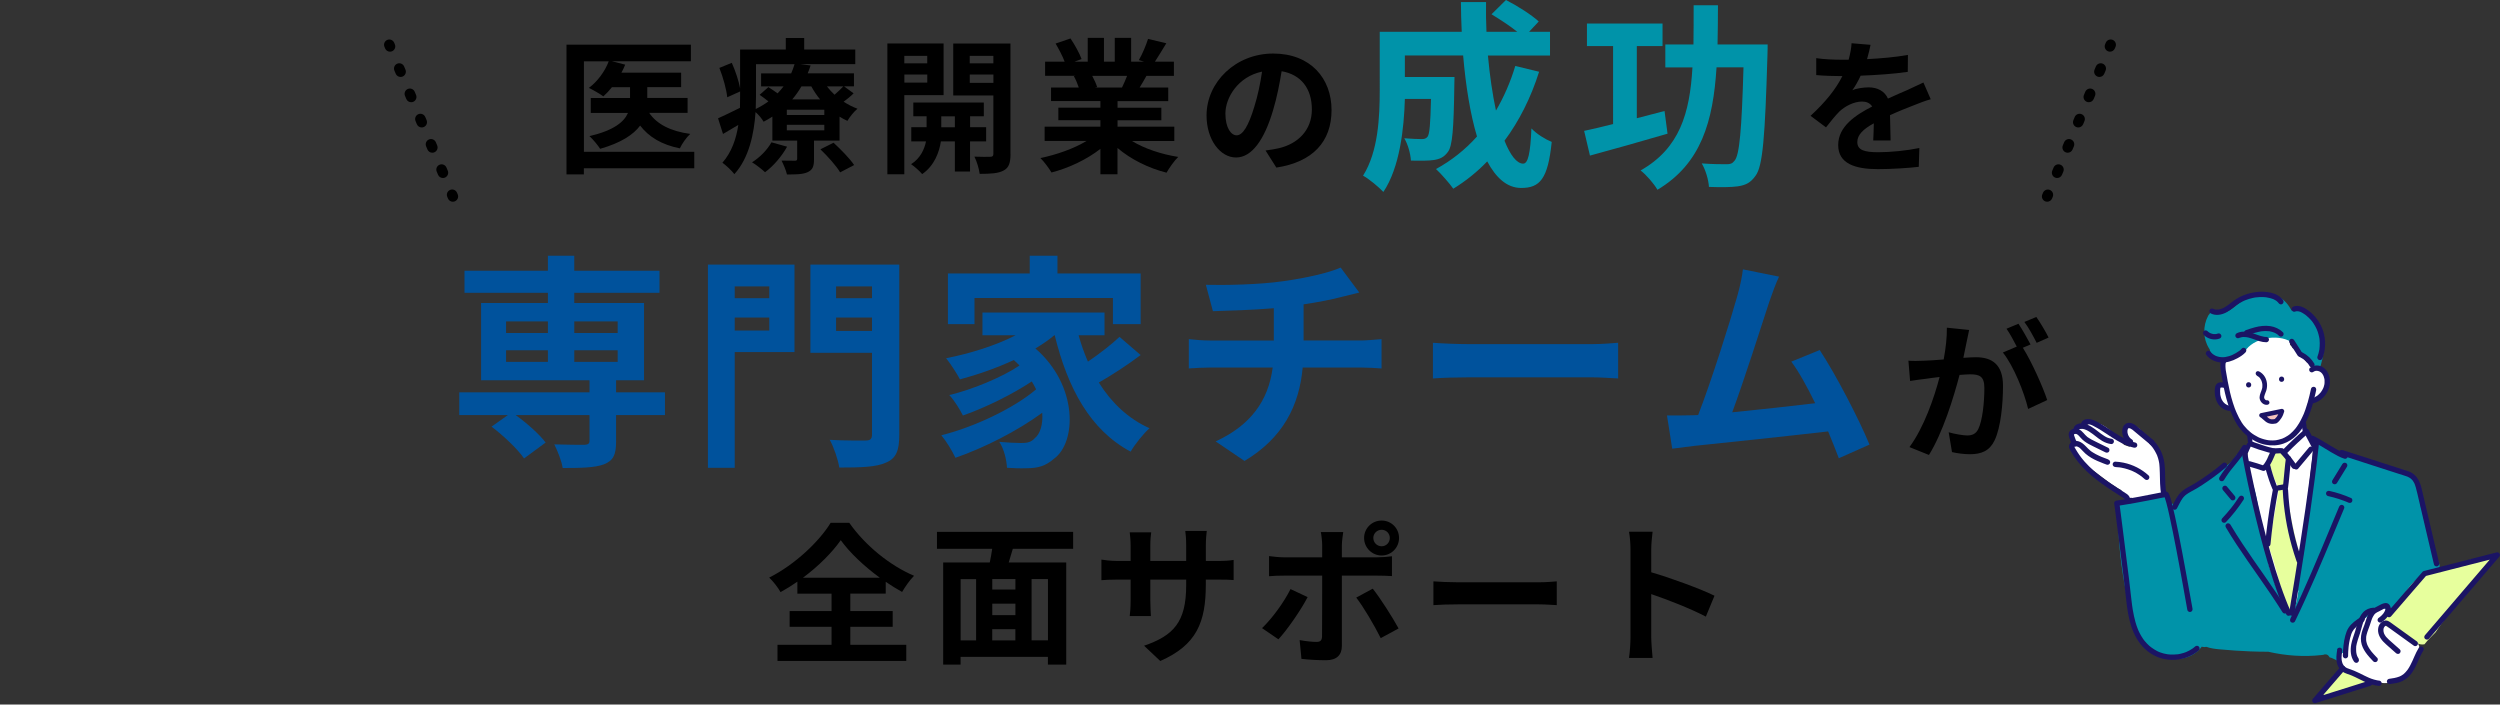 <?xml version="1.0" encoding="UTF-8"?><svg id="_レイヤー_2" xmlns="http://www.w3.org/2000/svg" viewBox="0 0 550 155"><rect x="0" y="0" width="550" height="155" fill="#333333" stroke="none"/><defs><style>.cls-1{fill:none;}.cls-2{fill:#1b1464;}.cls-3{fill:#f4c2be;}.cls-4{fill:#0093a9;}.cls-5{fill:#fff;}.cls-6{fill:#00529c;}.cls-7{fill:#e7ff9d;}</style></defs><g id="contents"><rect class="cls-1" y="0" width="550" height="155"/><path class="cls-5" d="M507.52,79.73s0,0,0,0c-.06-.07-.09-.1-.11-.1.03.03.07.07.1.1Z"/><path class="cls-5" d="M510.17,80.92c-.16-.09-.33-.17-.49-.23-.18-.17-.38-.31-.59-.44-.29-.17-.61-.29-.93-.38-.17-.05-.36-.09-.54-.12-.03,0-.07-.02-.1-.03,0,0,0,0,0,0,0,0,0,0,0,0,0,0,0,0,0,0,0,0,0,0,0,0-.07-.05-.11-.11-.09-.1-.03-.03-.06-.05-.09-.08-.04-.04-.12-.14-.14-.17-.01-.02-.02-.03-.04-.05-.68-.98-1.31-2-2.4-2.58-.13-.07-.27-.12-.4-.16-.14-.29-.32-.54-.56-.73.13-.62,0-1.3-.52-1.74-1.62-1.41-3.73-1.94-5.83-1.46-2.22.51-3.62,2.38-5.1,3.95-.09.1-.18.21-.25.33-.56.34-1.11.69-1.61,1.1-1.14.94-1.42,2.39-1.3,3.79.06.74.17,1.48.33,2.2-1.17.63-1.86,2.07-1.49,3.4.47,1.68,1.96,2.79,3.61,3.16.62,2.11,2.01,3.96,3.86,5.18-.25.54-.45,1.08-.6,1.63-.14.25-.21.54-.21.85-.36,1.84-.24,3.73.25,5.64.07.27.14.53.21.8.58,5.26,1.63,10.46,3.16,15.53.04.41.08.83.13,1.24.53,4.54,1.52,9,3.04,13.31.42,1.19,1.72,1.84,2.88,1.17.36-.21.65-.51.86-.85.8-.25,1.4-.96,1.4-1.86,0-.3,0-.59,0-.89.15-.38.19-.81.09-1.25-.03-.14-.06-.29-.09-.43.02-4.5.04-8.99.06-13.49.11-.24.18-.51.21-.8.36-3.07.72-6.15,1.08-9.22.05-.17.08-.35.06-.54.12-1.06.25-2.12.37-3.18.12-1.05.25-2.1.37-3.15.14-1.16,0-2.15-.43-3.24-.6-1.5-1.19-3.01-1.79-4.51.12-.17.23-.34.33-.51.11-.19.19-.4.23-.62.23-.53.4-1.09.5-1.67.06-.34.1-.68.13-1.02.12-.14.25-.28.38-.42.17-.18.36-.34.54-.5,0,0,0,0,.01,0,.37,0,.74-.08,1.08-.23,1.21-.51,1.9-1.74,1.77-3.01.29-1.32-.17-2.91-1.39-3.62Z"/><path class="cls-5" d="M476.01,105.91c-.1-.68-.23-1.36-.38-2.03.12-.91.16-1.82-.07-2.68-.38-1.44-1.42-2.56-2.47-3.55-.11-.11-.24-.2-.37-.27-.03-.05-.07-.1-.1-.15-.08-.11-.16-.21-.25-.3-.47-.72-.93-1.44-1.37-2.18-.53-.88-1.78-1.28-2.68-.7-.88.57-1.27,1.74-.7,2.68.32.54.66,1.07,1,1.6-.12-.04-.25-.08-.37-.12-.32-.11-.64-.22-.95-.34-.95-.95-1.78-2.01-2.77-2.92-1.4-1.28-3.82-2.9-5.48-1.33-.33.16-.6.38-.83.64-1.21,0-2.44,1.2-1.97,2.48.1.27.21.53.33.79-.4.58-.53,1.49-.1,2.1,1.5,2.11,3.58,3.55,5.63,5.08,1.45,1.08,2.91,2.32,4.57,3.12.04.17.09.35.14.52.24.75,1.02,1.53,1.89,1.44.93-.09,1.86-.19,2.79-.28.93-.09,2.03-.05,2.92-.34.75-.24,1.36-.78,1.6-1.55.19-.6.09-1.09,0-1.7Z"/><path class="cls-5" d="M530.91,140.93s-.04,0-.06-.01c-.09-.18-.21-.34-.37-.48-.53-.45-1.05-.92-1.53-1.42-.22-.22-.43-.45-.64-.69-.11-.13-.23-.26-.34-.4-.03-.04-.38-.47-.21-.26-.5-.65-1.18-1.05-1.95-.94-.13-.13-.26-.26-.39-.39-.05-.04-.09-.09-.14-.12.08-.12.17-.23.25-.35.59-.84.18-2.21-.7-2.68-.88-.47-1.8-.26-2.44.4-.46.13-.88.42-1.15.88-.43.73-.52.8-1.09,1.43-.22.25-.44.5-.66.74-.64.04-1.2.39-1.6.95-1.1,1.54-1.33,3.45-1.53,5.27,0,.01,0,.03,0,.04-.53.12-1.02.44-1.27.92-.34.65-.32,1.27-.05,1.81,0,.3.05.6.14.89.45,1.34,1.65,2.2,3.02,2.42.79.13,1.58.16,2.37.19.42.16.84.3,1.26.43.24.07.49.14.73.21,1.04.57,2.24.63,3.41.37.2-.02.4-.04.59-.08.82-.01,1.6-.24,2.1-.87.14-.1.28-.21.42-.33.46-.4.86-.88,1.2-1.4,1.03-1.17,1.77-2.59,2-4.15.15-1.01-.25-2.16-1.37-2.41Z"/><path class="cls-4" d="M511.26,76.69c-.14-.82-.31-1.63-.53-2.43-.1-.37-.3-.66-.56-.89-.37-1.11-.83-2.2-1.37-3.24-.19-.37-.52-.64-.9-.8-.73-.72-1.66-1.19-2.84-1.23-.32,0-.63.08-.91.23-.45-.84-.99-1.64-1.72-2.27-1.5-1.29-3.43-1.64-5.32-1.08-.17.05-.34.11-.51.17-.45-.3-1-.43-1.54-.23-.5.18-.98.39-1.44.62-.05.27-.22.52-.45.69-1.13.84-2.14,1.94-3.49,2.43-1.1.4-2.14.12-3.05-.45-.21.22-.39.5-.51.83,0,0,0,0,0,.01-.13.13-.25.27-.34.45-1.17,2.2-1.13,5.04.22,7.16.04.06.08.11.12.17.12.59.37,1.15.79,1.59.92.96,2.24,1.13,3.4.53.14-.07.26-.16.37-.26.37.02.75-.05,1.11-.25.3-.16.59-.34.87-.52.55-.08,1.06-.42,1.43-.93.03-.04.06-.09.08-.11.02-.02.03-.04.05-.06,2.24-2.75,7.59-3.43,10.32-1.26.68.54,5.3,7.06,5.79,5.55.47-1.44.83-2.92.94-4.43Z"/><path class="cls-4" d="M536.61,124.01c-.83-2.14-1.67-4.28-2.5-6.43-.27-1.17-.56-2.33-.86-3.48-.16-.73-.32-1.46-.48-2.19-.02-.09-.08-.12-.15-.12-.08-.6-.17-1.21-.25-1.81-.15-1.06-.16-2.26-.53-3.26-.5-1.36-1.67-1.82-2.89-2.35l-3.47-1.53c-.73-.32-1.46-.64-2.19-.97-2.19-.01-4.31-.94-6.24-1.92-2.38-.21-4.52-1.15-6.32-2.81,0,0,0,0,0,0-.68.3-1.09.96-1.17,1.78-.78,7.66-2.1,15.53-2.87,23.19-.51,2.43-.97,4.87-1.35,7.32-.09.3.38.4.28.7-.19,1.44-.48,2.85-1.03,4.2-.4.99-1.78.86-1.87-.25-.16-2.09-1.7-3.87-2.31-5.84-.08-.27-.05-.5.05-.69-.54-1.03-1.03-2.08-1.31-3.17-.67-4.37-1.46-8.72-2.37-13.05-.15-.87-.32-1.73-.52-2.59-.28-1.2-.65-2.35-1.06-3.51-.2-.55-.39-1.1-.52-1.67-.03-.1-.05-.21-.07-.32-.01-.05-.02-.1-.03-.13,0-.02,0-.04,0-.08,0-.11-.01-.21-.02-.32,0,0,.04-.61,0-.33.15-.98-.17-1.9-1.13-2.31-.46-.19-.91-.2-1.32-.06-.68,1.12-1.61,2.07-2.72,2.79-.04.03-.08.05-.12.07-.02.02-.03.03-.05.05-.02.02-.03.03-.05.05-.57.36-1.16.68-1.75.99-1.39.74-2.74,1.52-4,2.47-1.96,1.48-3.7,3.18-5.19,5.11-.04-.23-.08-.46-.12-.69-.37,0-.74-.21-.89-.65-.17-.5-.27-1.02-.35-1.54-.12-.05-.24-.1-.37-.13-3.24.74-6.61.89-9.8,1.86-.45.41-.74.99-.74,1.62-.04,5.55.45,11.1,1.44,16.56.47,2.6,1.04,5.2,1.78,7.74.73,2.5,1.83,4.95,4.01,6.5.69.49,1.48.84,2.3,1.04.51.35,1.09.62,1.73.82,2.62.79,5.57-.24,7.17-2.41.04.01.08.03.13.04.29.07.59.07.89,0,.9.34,1.94.46,2.91.55,2.22.21,4.45.36,6.69.45,1.34.05,2.67.08,4.01.08,3.82.88,7.79,1.16,11.7.73.13-.01.26-.03.39-.05.4-.19.94-.15,1.25.32.05.08.11.17.17.26.13,0,.28.04.42.1.42.18.83.37,1.23.59.17.03.35.06.52.08-.04-.3-.04-.61-.01-.9.06-.6.62-.97,1.11-.93.03-.1.06-.2.09-.3-.02-.09-.03-.19-.03-.29.13-2.17.88-4.19,2.53-5.65.73-.65,1.55-1.17,2.4-1.64.81-1.14,1.88-2.02,3.28-1.98.28,0,.5.12.65.28.3-.1.6-.19.9-.26.04,0,.06-.02.09-.02.03,0,.08,0,.15,0,.05,0,.09,0,.12,0,.08.02.11.03.09.02.75.31,1.67.28,2.26-.36.69-.74,1.3-1.55,1.9-2.37.54-.74,1.07-1.51,1.53-2.05.26-.32.54-.63.83-.92.14-.14.27-.27.42-.4.09-.09.19-.17.29-.25.02-.01.03-.03.05-.04,0,0,.05-.03.16-.11.1-.07.21-.14.32-.21.16-.1.33-.18.49-.28.06-.03.09-.05.11-.07.02,0,.06-.02.11-.03.24-.08.48-.15.72-.21.96-.22,1.74-1.45,1.37-2.41Z"/><path class="cls-3" d="M501.06,90.31c-.46.2-.84.48-1.17.82-.23.03-.46.06-.68.08-.29.04-.53.22-.53.53,0,.26.25.57.53.53l.4-.05c.06.06.14.11.23.13.6.13,1.17-.02,1.6-.46.1-.1.14-.24.14-.38.16-.08.27-.23.28-.45v-.3c.03-.45-.45-.61-.79-.46Z"/><path class="cls-7" d="M505.84,122.93c0-1.02-.19-2.02-.44-3.01-.92-3.6-1.69-7.19-2.14-10.87.03-.56.05-1.13.08-1.69.01-.24-.14-.4-.32-.48,0-.83.01-1.66.02-2.5.1-.78.17-1.56.2-2.35,0-.16-.07-.3-.18-.39,0-.14-.05-.25-.13-.34.05-.72.03-1.59-.8-1.65-.1-.17-.25-.3-.5-.33-.57-.09-1.3.26-1.85.41-1.26.36-.96,1.33-.62,2.32.34.99.7,1.97,1.08,2.94.12.33.25.66.39.99,0,0,0,0,0,.01,0,0,0,0,0,0,.02.04.04.09.05.13.05.1.12.17.2.21.12.71.24,1.42.36,2.12-.53,2.88-1.06,5.77-1.6,8.65-.14.75-.31,1.51-.4,2.27-.09.76.05,1.43.31,2.14.09.26.19.52.28.77.19.65.38,1.3.58,1.95,0,.02,0,.03.02.05.91,2.93,1.83,7.76,3.03,10.58.17.4,1.07-1.64,1.13-2.08.12-.88.24-1.75.36-2.63.14-.06.26-.17.29-.34.25-1.43.37-2.87.35-4.3.12-.86.23-1.73.23-2.6ZM501.36,101.12c.01.08.02.15.03.23-.07-.13-.1-.14-.03-.23ZM502.92,128.3s.04-.04.06-.06c0,.09.01.18.02.26-.03-.07-.05-.14-.08-.2Z"/><path class="cls-7" d="M548.73,122.4c-1.67.24-3.34.41-5,.68-1.43.42-2.87.83-4.3,1.25-2.04.59-4.15,1.09-6.06,2.03-1.81.89-3.15,2.38-4.21,4.07-.45.71-.85,1.46-1.27,2.18-.21.36-.43.72-.67,1.07-.02.03-.07.1-.13.19-.45.31-.9.63-1.35.94-.74.52-1.17,1.26-1.05,2.19.04.32.14.59.29.82.11.08.23.16.34.24.21-.04.43,0,.61.12.59.42,1.18.85,1.78,1.27.41.18.81.37,1.21.56.98.47,1.94.97,2.89,1.5.5.27,1.06.34,1.58.23.73-.95,1.58-1.79,2.44-2.63.57-.88,1.16-1.74,1.79-2.59.12-.16.24-.32.36-.49.01-.02.3-.38.23-.3.22-.28.45-.57.68-.84.53-.65,1.08-1.29,1.65-1.91.52-.57,1.05-1.13,1.59-1.68,2-3.06,4.32-5.91,6.91-8.49-.08-.14-.18-.28-.29-.4Z"/><path class="cls-7" d="M511.96,153.53c2.76-.95,5.53-1.9,8.38-2.54.38-.43.55-.96.54-1.5-.26-.15-.53-.31-.79-.46-1.4-.5-2.79-1.03-4.04-1.82-.18.1-.36.21-.54.32-.57.34-1.14.68-1.71,1.02-.16.03-.31.08-.45.15-.77,1.22-1.63,2.38-2.48,3.55.05.16.12.31.21.46.23.35.54.63.89.82Z"/><path class="cls-2" d="M488.75,79.09c-.19.24-.23.58-.26.88-.03.29-.02.58,0,.87.05.66.17,1.31.28,1.95.29,1.66.6,3.31,1.04,4.93.45,1.65,1.05,3.26,1.83,4.78.68,1.31,1.6,2.49,2.75,3.41,1.15.92,2.49,1.63,3.95,1.92,1.31.26,2.71.22,3.98-.22,1.09-.37,2.07-1,2.88-1.81.81-.8,1.47-1.76,2-2.77.55-1.04.99-2.15,1.35-3.27.34-1.05.61-2.12.85-3.19.05-.25.11-.49.16-.74.06-.3-.09-.65-.41-.72-.29-.07-.65.09-.72.41-.22,1.03-.46,2.05-.75,3.06-.15.53-.32,1.06-.51,1.58-.1.27-.2.53-.3.8-.03.06-.05.13-.08.19-.01.03-.03.06-.04.09.07-.17.02-.05,0-.01-.06.14-.12.27-.18.4-.23.5-.48.99-.76,1.46-.14.24-.29.47-.45.69-.07.11-.15.21-.23.32-.02.03-.04.05-.06.08.09-.13.05-.07.03-.04-.05.06-.09.12-.14.18-.34.41-.71.79-1.11,1.13-.05.04-.1.08-.15.12-.03.03-.13.09.02-.01-.03.02-.05.04-.08.06-.1.07-.2.15-.31.22-.22.15-.45.28-.68.4-.11.06-.23.11-.35.16-.11.05.13-.05.02,0-.03.01-.06.02-.09.04-.07.03-.14.05-.21.08-.25.09-.5.16-.76.22-.13.03-.27.05-.4.08-.03,0-.07,0-.1.02.18-.04.06,0,.02,0-.08,0-.16.02-.25.03-.33.03-.66.04-1,.02-.16,0-.32-.02-.48-.04-.04,0-.14,0,.01,0-.04,0-.08-.01-.12-.02-.1-.01-.19-.03-.29-.05-.34-.07-.68-.16-1-.27-.16-.05-.31-.11-.47-.17-.03-.01-.16-.05-.01,0-.04-.01-.08-.03-.11-.05-.09-.04-.18-.08-.26-.12-.3-.15-.59-.31-.87-.49-.14-.09-.28-.18-.42-.28-.07-.05-.14-.1-.2-.15-.02-.02-.14-.1-.01-.01-.05-.03-.09-.07-.13-.1-.27-.22-.53-.45-.78-.7-.24-.24-.46-.49-.67-.75-.03-.03-.05-.07-.08-.1-.02-.02-.11-.13-.01-.01-.05-.06-.1-.13-.15-.2-.11-.15-.21-.29-.31-.45-.42-.65-.76-1.35-1.08-2.06-.04-.09-.08-.18-.12-.28-.07-.15.05.11-.02-.04-.02-.05-.04-.09-.06-.14-.08-.2-.16-.4-.24-.6-.14-.39-.28-.77-.4-1.17-.49-1.54-.84-3.12-1.14-4.71-.14-.77-.29-1.54-.41-2.32,0-.04-.01-.09-.02-.13,0-.04-.02-.15,0,.04,0-.03,0-.06-.01-.09-.02-.15-.03-.29-.04-.44-.02-.29-.04-.59-.01-.88,0-.03,0-.06,0-.1.01-.12-.03.15,0,.03.01-.06.02-.11.04-.17,0-.03.02-.05.02-.08.02-.08.05-.03-.02.05.03-.03.04-.08.07-.11.09-.11.09-.32.06-.45-.04-.14-.14-.28-.27-.35-.31-.16-.6-.05-.8.21h0Z"/><path class="cls-2" d="M508.99,88.72c1.57-.44,2.8-1.71,3.34-3.23.56-1.59.24-3.68-1.24-4.67-.41-.28-.93-.42-1.43-.42-.55,0-1.05.19-1.47.53-.24.19-.22.63,0,.83.26.23.57.21.83,0-.07.06-.04.03.01,0,.03-.02.07-.04.1-.06.03-.02.08-.03.11-.05,0,0-.11.04-.05.02.03,0,.05-.02.08-.03.08-.02.15-.04.23-.06.06-.02-.06,0-.06,0,.02,0,.04,0,.06,0,.05,0,.09,0,.14,0,.07,0,.17.03.24.01,0,0-.12-.02-.06,0,.02,0,.04,0,.06.01.05,0,.09.02.14.03.07.02.19.04.25.08,0,0-.11-.05-.05-.02.02,0,.04.02.06.03.04.02.08.04.13.07.03.02.07.04.1.07,0,0,.05.04.05.03,0,0-.08-.07-.03-.03.07.06.14.12.21.19.02.02.18.18.17.19,0,0-.06-.09-.03-.03.01.02.03.03.04.05.03.04.06.08.08.13.05.07.09.15.13.23.02.04.04.08.06.12.03.06-.02-.04-.02-.04,0,0,.03.07.03.08.06.17.12.35.15.52,0,.04.02.09.03.13,0,.02.02.16.01.07,0-.09,0,.04,0,.06,0,.05,0,.09.01.14.01.16.01.33,0,.49,0,.08-.02.17-.02.25,0,0,.02-.13,0-.06,0,.02,0,.04,0,.06,0,.05-.02.09-.02.14-.03.16-.07.32-.12.47-.02.07-.05.15-.08.22-.01.04-.03.07-.04.11-.04.09.05-.1-.01.02-.07.15-.14.3-.23.44-.08.14-.17.28-.27.41-.01.02-.03.03-.04.05,0,0,.07-.09.03-.04-.02.03-.05.06-.07.09-.05.07-.11.13-.17.19-.13.14-.27.27-.41.39-.03.03-.07.06-.11.09,0,0,.09-.07.04-.03-.02.02-.04.03-.06.05-.07.05-.15.1-.23.15-.16.1-.32.18-.48.26-.12.06.07-.03-.02,0-.04.02-.09.03-.13.05-.09.03-.19.06-.28.09-.3.08-.51.42-.41.72.1.3.41.5.72.41h0Z"/><path class="cls-2" d="M502.32,66.06c-.66-.91-1.66-1.43-2.74-1.67-1.1-.25-2.25-.27-3.36-.12-1.17.16-2.3.49-3.37,1.02-.5.25-.98.54-1.44.87-.26.19-.51.39-.77.59-.06.05-.12.09-.18.14-.02.01-.09.07,0,0-.03.02-.05.04-.08.06-.12.09-.24.18-.36.26-.27.19-.54.37-.83.52-.07.04-.14.07-.21.1-.03.01-.06.03-.09.04.13-.04-.01,0-.03.01-.15.06-.29.1-.45.14-.08.02-.15.04-.23.05-.03,0-.06.01-.09.02-.15.03.13,0-.03,0-.15.01-.3.02-.46.01-.03,0-.06,0-.09,0-.02,0-.15-.02-.06,0,.1.02-.05-.01-.06-.01-.04,0-.07-.02-.11-.02-.07-.02-.15-.04-.22-.07-.03-.01-.13-.04,0,0-.04-.01-.08-.04-.12-.06-.27-.14-.65-.08-.8.21-.14.27-.08.65.21.8,1.13.57,2.44.33,3.51-.26.53-.29,1.01-.67,1.49-1.04.06-.05.12-.09.18-.14.03-.02.05-.04.08-.06.01-.01.1-.07.04-.03-.07.05.06-.05.06-.04.03-.02.05-.04.08-.06.07-.05.13-.1.2-.15.22-.16.44-.31.67-.45.24-.15.49-.28.74-.41.11-.06.23-.11.34-.16.06-.03.11-.05.17-.08-.12.05-.02,0,.01,0,.04-.01.07-.03.11-.04.51-.2,1.04-.36,1.58-.48.13-.03.26-.05.39-.08.07-.01.14-.02.21-.03.03,0,.07-.01.09-.01-.08,0-.06,0,0,0,.27-.03.55-.06.82-.07.27-.01.55-.01.82,0,.13,0,.27.01.4.03.06,0,.13.01.19.02.03,0,.06,0,.09.01.03,0,.06,0,.09.01-.02,0-.05,0-.07,0,.28.06.56.09.83.17.13.03.26.07.39.12.07.02.13.05.2.07.02,0,.11.04.03.01-.08-.03.03.01.05.02.13.06.25.12.37.19.06.03.12.07.18.11.05.03.11.1.17.12-.01,0-.1-.08-.02-.02.03.03.06.05.09.08.05.05.1.09.15.14.04.04.09.09.13.14.02.02.05.05.07.08-.01-.02-.03-.04-.04-.05.02.02.03.04.05.07.18.25.52.39.8.21.25-.16.4-.54.21-.8h0Z"/><path class="cls-2" d="M487.97,73.37c-.12.04-.23.08-.36.1-.03,0-.05.01-.08.02,0,0-.14.02-.04,0,.09-.01,0,0-.02,0-.03,0-.07,0-.1,0-.12,0-.25,0-.37,0-.03,0-.05,0-.08,0-.11-.01.09.02.01,0-.06-.01-.12-.02-.18-.04-.11-.03-.23-.06-.34-.1-.03-.01-.07-.02-.1-.04.03.02.1.04.03.01-.06-.03-.11-.05-.17-.08-.11-.06-.21-.13-.31-.2-.06-.04.11.09,0,0-.02-.02-.04-.04-.06-.05-.05-.05-.1-.09-.15-.14-.21-.22-.62-.23-.83,0-.22.24-.23.59,0,.83.87.9,2.28,1.24,3.46.82.29-.1.51-.4.41-.72-.09-.28-.41-.52-.72-.41h0Z"/><path class="cls-2" d="M504.86,68.57c.1-.04.2-.06.31-.09.11-.02-.11,0,.04,0,.06,0,.12,0,.18,0,.05,0,.09,0,.14,0,.15.01-.06-.02.05,0,.11.02.23.05.34.08.05.02.1.03.16.05.02,0,.04.02.07.03.08.03-.09-.04,0,0,.11.05.21.1.32.16.19.1.37.22.55.35.07.05.2.11.25.18,0,0-.08-.07-.03-.02.02.01.03.03.05.04.05.04.09.07.14.11.16.14.32.28.48.43.15.14.29.29.43.44.07.08.14.15.2.23.03.04.07.08.1.12.01.02.03.03.04.05.05.06.06.05,0,0,.07.06.13.17.18.25.06.08.12.17.17.26.12.18.23.36.33.55.1.18.19.36.28.55.02.05.04.09.06.14,0,.02.04.07.04.08,0,0-.04-.1-.02-.04.04.1.08.2.12.31.16.43.28.87.37,1.32.02.11.04.21.06.32,0,.03.01.07.01.1,0,0-.01-.1,0-.03,0,.07.02.13.02.2.02.24.04.48.04.72,0,.26,0,.52-.02.77,0,.13-.02.27-.04.4,0,.02-.01.12,0,.05,0-.07,0,.03,0,.05,0,.07-.02.13-.03.2-.09.53-.23,1.06-.42,1.56-.11.29.12.66.41.72.33.08.61-.1.72-.41.72-1.92.76-4.12.1-6.07-.61-1.79-1.75-3.34-3.27-4.46-.89-.66-2.09-1.25-3.22-.83-.29.11-.51.4-.41.72.09.28.41.52.72.41h0Z"/><path class="cls-2" d="M494.7,85.25c.76,0,.76-1.17,0-1.17s-.76,1.17,0,1.17h0Z"/><path class="cls-2" d="M501.95,84.01c.76,0,.76-1.17,0-1.17s-.76,1.17,0,1.17h0Z"/><path class="cls-2" d="M496.47,82.63c.12.06.23.12.33.2.02.01.04.03.06.04-.09-.06-.02-.02,0,0,.05.04.1.09.15.13.07.06.18.15.22.24-.04-.1-.02-.02,0,.01.01.02.03.04.04.06.04.05.07.11.1.17.03.05.05.09.08.14.02.03.1.2.04.07.05.1.09.23.12.34.03.11.06.23.08.35,0,.02.01.05.01.07,0-.1,0-.07,0-.03,0,.07.01.14.02.21,0,.11,0,.21,0,.32,0,.06,0,.12-.01.18,0,.02,0,.05,0,.07-.01.11.02-.11,0,.03-.04.24-.1.47-.19.69-.23.62-.55,1.28-.35,1.96.21.68.87,1.26,1.61,1.18.26-.03.52-.21.5-.5-.01-.25-.22-.53-.5-.5-.05,0-.15.02-.2,0,.09.04.06.01.02,0-.03,0-.06-.02-.09-.03-.07-.01.1.06,0,0-.02-.01-.04-.02-.07-.04-.03-.02-.05-.03-.08-.05-.03-.02-.02-.01.03.02-.01-.01-.03-.02-.04-.04-.04-.04-.08-.08-.12-.13.08.09-.03-.06-.05-.09,0,0-.04-.07-.03-.07,0,0,.03.1,0,0,0-.03-.02-.06-.03-.09,0-.01,0-.02,0-.04-.01-.06,0-.05,0,.03-.02-.05,0-.15,0-.21,0-.02.01-.13,0-.03,0-.03.01-.06.02-.1.03-.16.08-.32.14-.47.1-.27.22-.54.31-.82.29-.97.2-2.07-.3-2.95-.3-.52-.75-.96-1.29-1.23-.23-.12-.56-.07-.69.18-.12.23-.07.56.18.69h0Z"/><path class="cls-2" d="M497.66,91.87c1.5-.31,3-.62,4.5-.93-.21-.21-.41-.41-.62-.62-.03.12-.06.23-.1.35-.02.06-.04.11-.06.17-.02.05-.02.06,0,0-.01.03-.02.06-.04.08-.1.22-.22.43-.35.63-.03.05-.07.1-.1.15-.03.05-.04.05,0,0-.02.02-.04.05-.06.07-.08.09-.16.18-.24.27-.04.04-.08.09-.13.13-.02.02-.04.04-.07.06.05-.04.06-.04.01-.02.08-.03.09-.03.04-.02-.05.01-.03.01.05,0-.04,0-.08,0-.13.01-.09,0-.17.02-.25.04-.06,0-.05,0,.01,0-.03,0-.06,0-.08,0-.11,0-.23,0-.34,0,.12.01-.06-.01-.08-.02-.06-.01-.11-.03-.17-.04-.02,0-.19-.08-.08-.03-.05-.02-.1-.05-.15-.08-.02-.01-.16-.11-.07-.04-.05-.04-.1-.09-.16-.13-.11-.09-.22-.19-.33-.28-.22-.19-.44-.38-.67-.57-.2-.17-.52-.21-.71,0-.17.19-.21.53,0,.71.39.33.76.67,1.16.99.39.31.85.47,1.34.5.1,0,.2,0,.3,0,.07,0,.14-.02.22-.03.03,0,.05,0,.08-.01.07-.01.02-.02-.01,0,.02-.02.08,0,.11-.01.07,0,.14-.01.2-.03.1-.02.2-.07.28-.13.38-.27.69-.68.94-1.06.28-.43.48-.91.61-1.4.1-.39-.25-.7-.62-.62-1.5.31-3,.62-4.5.93-.26.05-.43.37-.35.62.09.27.34.41.62.35h0Z"/><path class="cls-2" d="M493.31,98.15c-.31.51-.64,1-.99,1.49-.08.11-.16.22-.24.33-.04.05-.08.1-.11.15-.02.02-.04.05-.06.07-.1.12.07-.1-.02.03-.16.2-.32.4-.48.6-.68.84-1.37,1.66-2.01,2.52-.4.54-.77,1.09-1.12,1.66-.16.26-.07.66.21.8.29.15.63.07.8-.21.31-.51.64-1,.99-1.49.08-.11.16-.22.24-.33.04-.05.08-.1.11-.15.02-.02.04-.05.06-.07.1-.12-.07.1.02-.03.16-.2.32-.4.48-.6.68-.84,1.37-1.66,2.01-2.52.4-.54.77-1.09,1.12-1.66.16-.26.07-.66-.21-.8-.29-.15-.63-.07-.8.21h0Z"/><path class="cls-2" d="M489.07,107.85c.58.69,1.16,1.38,1.73,2.07.2.24.63.22.83,0,.23-.25.21-.58,0-.83-.58-.69-1.16-1.38-1.73-2.07-.2-.24-.63-.22-.83,0-.23.25-.21.58,0,.83h0Z"/><path class="cls-2" d="M492.58,109.33c-.28.43-.56.85-.86,1.27-.15.21-.3.41-.45.62-.07.1-.14.19-.22.28-.02.03-.04.05-.06.08.04-.05.04-.05,0,0-.04.05-.07.09-.11.14-.63.8-1.29,1.57-1.99,2.3-.21.22-.24.61,0,.83.23.21.6.24.83,0,1.44-1.52,2.74-3.18,3.88-4.93.17-.26.06-.66-.21-.8-.29-.15-.62-.07-.8.21h0Z"/><path class="cls-2" d="M489.68,116.01c1.49,2.52,3.12,4.96,4.79,7.37,1.66,2.4,3.35,4.77,4.99,7.19.92,1.36,1.82,2.73,2.69,4.12.16.26.53.39.8.21.26-.17.38-.52.21-.8-1.55-2.49-3.21-4.91-4.89-7.32-1.67-2.39-3.35-4.77-4.96-7.2-.9-1.37-1.78-2.75-2.62-4.17-.16-.26-.54-.38-.8-.21-.27.17-.38.52-.21.8h0Z"/><path class="cls-2" d="M493.3,100.25c.39,2.07.81,4.14,1.25,6.2.52,2.42,1.07,4.84,1.66,7.25.61,2.53,1.26,5.04,1.96,7.55.67,2.4,1.38,4.79,2.18,7.15.7,2.08,1.46,4.15,2.35,6.16.09.21.19.42.29.63.13.28.55.37.8.21.29-.19.35-.5.21-.8-.2-.44-.4-.88-.59-1.33.05.12,0,0-.02-.05-.02-.06-.05-.11-.07-.17-.05-.12-.1-.24-.15-.37-.1-.24-.2-.49-.29-.73-.4-1.03-.78-2.07-1.14-3.12-.8-2.33-1.52-4.69-2.19-7.06-.71-2.49-1.36-5-1.98-7.51-.6-2.43-1.16-4.86-1.69-7.3-.46-2.11-.9-4.22-1.3-6.34-.04-.23-.09-.45-.13-.68-.06-.3-.44-.5-.72-.41-.32.1-.47.4-.41.72h0Z"/><path class="cls-2" d="M508.43,96.93c2.04.99,3.88,2.35,5.9,3.38.46.24.94.46,1.44.61.29.09.65-.1.72-.41.07-.31-.09-.63-.41-.72-.18-.05-.36-.12-.54-.19-.11-.04.14.06.03.01-.02,0-.04-.02-.06-.02-.05-.02-.11-.05-.16-.07-.11-.05-.21-.1-.32-.15-.47-.24-.93-.5-1.39-.76-1.02-.6-2.03-1.23-3.05-1.82-.52-.3-1.04-.6-1.58-.86-.28-.13-.65-.08-.8.21-.14.26-.08.66.21.8h0Z"/><path class="cls-2" d="M509.02,97.59c-.25,2.32-.52,4.65-.82,6.96-.08.61-.16,1.21-.24,1.82-.09.65-.15,1.12-.24,1.78-.17,1.25-.34,2.49-.52,3.73-.36,2.53-.74,5.06-1.13,7.58-.38,2.48-.77,4.96-1.17,7.44-.37,2.33-.75,4.67-1.14,7-.05.28-.09.55-.14.83-.05.3.08.65.41.72.28.06.67-.09.72-.41.38-2.32.76-4.64,1.13-6.96.4-2.48.79-4.96,1.17-7.43.39-2.54.77-5.07,1.14-7.61.36-2.51.71-5.03,1.04-7.55.31-2.35.6-4.71.85-7.07.03-.28.06-.55.09-.83.03-.31-.29-.6-.59-.59-.35.02-.55.26-.59.59h0Z"/><path class="cls-2" d="M515.33,102.08c-.74,1.2-1.47,2.39-2.21,3.59-.16.26-.07.66.21.8.29.15.63.07.8-.21.74-1.2,1.47-2.39,2.21-3.59.16-.26.07-.66-.21-.8-.29-.15-.63-.07-.8.21h0Z"/><path class="cls-2" d="M512.14,109.13c.79.17,1.57.38,2.34.63.38.12.76.26,1.14.4.18.07.36.14.54.21.05.02.1.04.15.06.16.07-.11-.05.05.02.1.04.19.08.29.13.28.12.64.09.8-.21.13-.25.09-.67-.21-.8-1.54-.68-3.14-1.21-4.78-1.57-.3-.06-.65.09-.72.41-.07.3.09.65.41.72h0Z"/><path class="cls-2" d="M514.6,111.49c-1.36,3.24-2.7,6.49-4.06,9.72-.02.05-.04.1-.06.15,0,0-.07.18-.03.06-.04.1-.08.2-.13.3-.08.2-.17.4-.26.6-.17.4-.34.8-.51,1.21-.34.8-.69,1.61-1.03,2.41-.7,1.62-1.41,3.23-2.14,4.84-.81,1.79-1.64,3.57-2.5,5.34-.13.28-.08.65.21.8.26.14.66.08.8-.21,1.54-3.18,2.99-6.4,4.4-9.63,1.41-3.25,2.78-6.52,4.15-9.79.76-1.83,1.53-3.66,2.29-5.49.12-.28-.13-.66-.41-.72-.34-.08-.59.11-.72.41h0Z"/><path class="cls-2" d="M494.89,98.16c1.33.53,2.71.99,4.09,1.36.35.09.71.18,1.06.26-.12-.29-.23-.57-.35-.86-.32.64-.56,1.31-.87,1.95-.17.34-.35.67-.56.98-.02.03-.05.07-.07.1-.02.02-.03.04-.05.07-.04.05-.03.04.02-.02-.04.08-.13.16-.18.22-.13.14-.26.27-.41.39.19-.05.38-.1.57-.15-1.04-.37-2.09-.7-3.16-.99-.3-.08-.65.1-.72.41-.07.31.09.64.41.72.61.16,1.22.34,1.82.54.29.09.59.19.88.29.14.05.29.11.44.15.3.09.52-.07.74-.26.74-.66,1.2-1.57,1.59-2.46.2-.45.38-.9.59-1.34.16-.32.04-.78-.35-.86-1.41-.29-2.78-.75-4.13-1.23-.34-.12-.69-.25-1.02-.39-.29-.11-.66.12-.72.41-.08.34.1.6.41.72h0Z"/><path class="cls-2" d="M501.59,99.6c.49.52.95,1.06,1.4,1.62.05.07.11.14.16.2.03.03.05.07.08.1-.07-.09,0,0,.02.03.11.15.22.29.33.44.22.3.43.6.64.9.17.25.52.39.8.21.25-.16.4-.53.21-.8-.85-1.24-1.79-2.43-2.82-3.54-.21-.22-.62-.23-.83,0-.22.24-.22.59,0,.83h0Z"/><path class="cls-2" d="M503.18,99.66c1.49-1.52,3.05-2.98,4.66-4.36.23-.2.22-.63,0-.83-.25-.23-.58-.21-.83,0-1.62,1.39-3.17,2.84-4.66,4.36-.22.22-.24.61,0,.83.23.21.6.23.83,0h0Z"/><path class="cls-2" d="M505.57,103.13c1.09-1.3,2.17-2.6,3.26-3.89.2-.24.25-.6,0-.83-.22-.2-.62-.25-.83,0-1.09,1.3-2.17,2.6-3.26,3.89-.2.24-.25.6,0,.83.22.2.62.25.83,0h0Z"/><path class="cls-2" d="M507.06,95.48c.54,1.01,1.07,2.03,1.61,3.04.14.27.54.38.8.21.28-.18.36-.51.21-.8-.54-1.01-1.07-2.03-1.61-3.04-.14-.27-.54-.38-.8-.21-.28.18-.36.51-.21.8h0Z"/><path class="cls-2" d="M498.35,102.75c.12.61.31,1.21.49,1.8.22.7.45,1.4.71,2.08.12.33.25.66.4.99.12.28.56.37.8.21.29-.19.34-.5.21-.8-.01-.02-.02-.05-.03-.07,0-.02.06.15.02.04-.03-.06-.05-.13-.08-.19-.06-.14-.11-.28-.16-.42-.12-.32-.23-.64-.35-.97-.23-.68-.46-1.37-.65-2.06-.09-.3-.17-.61-.23-.91-.06-.3-.44-.5-.72-.41-.32.1-.47.4-.41.72h0Z"/><path class="cls-2" d="M502.91,100.73c-.25,1.73-.36,3.47-.55,5.21-.02.22-.05.44-.07.66-.01.1-.02.2-.04.3-.02.15.02-.13,0,.02,0,.05-.01.09-.02.14-.02.16-.03.3.06.45.07.12.21.24.35.27.28.06.67-.09.72-.41.25-1.73.36-3.47.55-5.21.02-.22.05-.44.07-.66.01-.1.02-.2.04-.3.02-.15-.02.13,0-.02,0-.05.01-.09.02-.14.02-.16.03-.3-.06-.45-.07-.12-.21-.24-.35-.27-.28-.06-.67.09-.72.41h0Z"/><path class="cls-2" d="M501.48,107.89c.46-.08.92-.15,1.37-.23.14-.02.28-.16.35-.27.07-.13.1-.31.06-.45-.05-.14-.13-.28-.27-.35-.05-.02-.09-.04-.14-.06-.1-.03-.21-.03-.31,0-.46.08-.92.15-1.37.23-.14.02-.28.16-.35.27-.07.13-.1.31-.06.45.05.14.13.28.27.35.05.02.09.04.14.06.1.03.21.03.31,0h0Z"/><path class="cls-2" d="M500.11,107.29c-.62,3.2-1.11,6.43-1.49,9.67-.11.91-.2,1.82-.29,2.74-.03.31.29.6.59.59.34-.02.56-.26.59-.59.15-1.6.34-3.19.55-4.78,0-.05.01-.09.02-.14-.02.13,0-.05,0-.06.01-.09.02-.18.04-.27.03-.2.06-.4.08-.6.06-.4.12-.8.18-1.2.12-.8.25-1.6.39-2.39.15-.89.31-1.77.48-2.65.06-.3-.08-.65-.41-.72-.29-.07-.66.09-.72.41h0Z"/><path class="cls-2" d="M506.39,123.18c-.68-1.94-1.25-3.92-1.71-5.92-.23-1.01-.43-2.02-.61-3.05-.09-.51-.17-1.01-.24-1.52,0-.06-.02-.12-.03-.18,0-.03,0-.05-.01-.08,0-.02-.02-.13,0-.05,0,.07,0-.02,0-.03,0-.04,0-.07-.01-.11,0-.07-.02-.14-.03-.21-.03-.25-.06-.51-.09-.76-.13-1.15-.22-2.31-.28-3.46-.01-.31-.26-.6-.59-.59-.31.01-.6.26-.59.59.1,2.1.33,4.2.66,6.27.33,2.04.78,4.07,1.34,6.06.32,1.13.67,2.24,1.05,3.35.1.29.41.51.72.41.29-.09.52-.41.41-.72h0Z"/><path class="cls-2" d="M515.04,100.14c2.44.79,4.88,1.58,7.32,2.37,1.22.39,2.44.79,3.66,1.18.6.19,1.2.39,1.8.58.59.19,1.2.36,1.78.58.02,0,.05.03.08.03-.01,0-.12-.06-.03-.01.05.02.09.04.14.07.1.05.2.1.3.16.08.05.16.11.24.16.08.06-.03-.02-.04-.03,0,.01.04.03.05.04.04.04.09.07.13.11.07.07.14.13.2.2.03.03.06.07.09.1.01.02.03.03.04.05.04.04-.09-.12-.01-.01.11.15.21.31.3.48.04.08.09.17.13.26.02.05.06.18,0,.02.02.05.04.11.06.16.07.19.13.38.19.57.12.41.22.83.32,1.25.57,2.44,1.14,4.88,1.71,7.31.59,2.5,1.17,5,1.76,7.5.07.31.14.62.22.92.07.3.43.5.72.41.31-.1.48-.4.41-.72-.59-2.53-1.18-5.05-1.78-7.58-.59-2.53-1.18-5.05-1.78-7.58-.2-.85-.37-1.72-.7-2.54-.35-.85-.86-1.59-1.65-2.09-.46-.29-.99-.46-1.51-.62-.62-.2-1.24-.4-1.86-.6-1.23-.4-2.46-.8-3.69-1.19-2.47-.8-4.94-1.6-7.4-2.39-.3-.1-.6-.19-.9-.29-.29-.09-.65.11-.72.41-.07.32.1.62.41.72h0Z"/><path class="cls-2" d="M488.95,101.95c-.39.33-.79.66-1.19.98-.1.08-.19.15-.29.23-.05.04-.1.08-.14.11.02-.01.08-.06,0,0-.03.02-.06.04-.08.06-.21.16-.42.32-.63.47-.82.61-1.66,1.19-2.51,1.75-.41.27-.83.55-1.25.8-.39.23-.79.44-1.18.66-.8.44-1.63.92-2.22,1.64-.65.79-1.06,1.73-1.55,2.62-.15.27-.07.65.21.8.28.15.64.08.8-.21.42-.76.77-1.57,1.28-2.28.01-.02.03-.04.04-.05.04-.06,0-.03-.01.01,0-.03.08-.1.1-.12.07-.08.14-.16.22-.24.07-.07.15-.14.22-.21.04-.03.08-.06.12-.1.05-.04-.03.02-.03.02.03-.02.06-.05.09-.07.36-.27.75-.49,1.14-.71.4-.22.81-.44,1.21-.67.41-.24.81-.5,1.21-.76.85-.56,1.68-1.13,2.5-1.73.96-.7,1.89-1.43,2.79-2.2.23-.2.22-.63,0-.83-.25-.23-.58-.21-.83,0h0Z"/><path class="cls-2" d="M531.64,141.06c-1.95-1.41-3.9-2.82-5.86-4.22-.26-.19-.55-.32-.88-.33-.29,0-.6.1-.84.27-.45.32-.76.82-.85,1.37-.19,1.14.32,2.16,1.08,2.98.4.43.86.81,1.3,1.21.51.45,1.02.91,1.54,1.36.23.2.61.24.83,0,.2-.22.25-.61,0-.83-.81-.72-1.63-1.42-2.42-2.15-.17-.16-.34-.33-.49-.5-.04-.04-.07-.08-.11-.12-.02-.02-.15-.17-.05-.06-.08-.09-.15-.2-.21-.31-.06-.09-.11-.18-.15-.28,0-.01-.03-.07-.04-.08,0,0,.04.11.02.04-.02-.06-.04-.12-.06-.18-.03-.09-.05-.19-.07-.29,0-.03,0-.06-.01-.08-.01-.07.02-.03,0,.03.01-.04-.01-.12-.01-.17,0-.1,0-.19,0-.29,0-.12,0,.03,0,.03,0,0,.01-.08.01-.08.01-.05.02-.11.04-.16.01-.05.03-.09.05-.14.03-.08-.05.1-.01.03.01-.02.02-.05.04-.07.02-.04.05-.08.07-.12,0-.01.05-.06.05-.07,0,.03-.07.08-.01.02,0,0,.12-.12.12-.12,0,0-.09.06-.03.03.02-.01.05-.03.07-.05.02-.01.04-.02.06-.03.1-.06-.02,0-.02,0,0,0,.08-.02.08-.02.08-.03,0,.01-.03,0,.01,0,.07,0,.08,0,.12-.01-.04,0-.03,0,0,0,.08.03.08.02,0,0-.1-.05-.04-.02.11.06.21.13.31.2.91.66,1.83,1.32,2.74,1.97,1.03.74,2.05,1.48,3.08,2.22.25.18.66.05.8-.21.16-.3.06-.61-.21-.8h0Z"/><path class="cls-2" d="M522.94,144.69c-.24-.25-.48-.51-.72-.77-.11-.13-.22-.25-.33-.38-.05-.06-.1-.12-.15-.18-.03-.04-.06-.07-.09-.11.08.12-.02-.02-.03-.04-.2-.27-.39-.55-.56-.85-.08-.14-.15-.29-.22-.43-.01-.03-.08-.16-.01-.02-.01-.02-.02-.06-.03-.08-.04-.1-.07-.19-.1-.29-.05-.15-.08-.29-.11-.44,0-.04-.01-.07-.02-.11,0-.04-.05-.16,0-.02-.02-.08-.02-.18-.02-.27,0-.18,0-.37.01-.55,0-.02.02-.19,0-.05,0-.04.01-.08.02-.13.02-.11.04-.22.07-.33.17-.71.47-1.37.7-2.06.09-.27.18-.55.27-.83.04-.13.08-.25.13-.38.05-.13.13-.28.16-.41-.03.14-.02.05,0,0,.01-.03.02-.05.04-.08.03-.06.06-.12.09-.18.07-.13.14-.25.22-.37.01-.02.03-.04.04-.06,0,0,.01-.02.02-.03.04-.05.03-.04-.03.03.04-.02.08-.1.12-.14.05-.05.1-.1.15-.15.03-.02.05-.05.08-.07,0,0,.02-.02.03-.02.05-.04.04-.03-.03.02,0,0,.32-.21.36-.23.13-.07.27-.12.4-.19.23-.11.46-.24.68-.36.11-.06.23-.12.34-.18.03-.01.06-.03.09-.04.02,0,.12-.05.02,0-.1.04,0,0,.02,0,.04-.01.08-.03.11-.04.04-.01.09-.03.14-.04.02,0,.06,0,.08-.02-.13.06-.13,0-.06.01.02,0,.03,0,.05,0,.08,0,.05.05-.07-.01,0,0,.05.02.06.02-.11,0-.13-.07-.06-.02.08.05-.12-.11-.05-.04.09.09-.05-.11-.02-.03,0,.01.02.03.03.04.05.07-.05-.15,0,0,0,.03.02.06.02.1,0,.02,0,.05.01.07,0-.03,0-.06-.01-.09-.02.06,0,.16,0,.23,0,.1,0-.05,0-.06-.02.03-.02.1-.03.13-.02.07-.04.14-.06.2-.04.12.06-.12,0,0-.02.05-.04.09-.07.14-.04.07-.07.14-.11.2-.04.07-.09.13-.13.2-.02.03-.04.08-.07.1.05-.07.06-.07.02-.02-.02.02-.03.04-.05.06-.1.12-.21.24-.32.35-.11.11-.23.22-.36.32-.04.03-.13.07.01,0-.03.02-.05.04-.08.06-.06.04-.12.08-.18.12-.26.16-.38.53-.21.8.17.26.52.38.8.21.57-.35,1.06-.85,1.45-1.4.4-.57.69-1.3.5-2-.1-.37-.35-.68-.72-.79-.28-.08-.58-.04-.85.05-.57.19-1.06.54-1.61.79-.32.15-.6.31-.87.53-.26.21-.47.48-.65.76-.34.53-.54,1.14-.73,1.73-.1.31-.19.62-.3.92-.13.37-.28.72-.41,1.09-.29.85-.44,1.72-.31,2.61.25,1.72,1.52,3.1,2.68,4.31.21.22.62.23.83,0,.22-.24.23-.59,0-.83h0Z"/><path class="cls-2" d="M518.92,144.93c-.07-.1-.14-.2-.19-.31-.03-.05-.06-.11-.08-.16,0-.02-.04-.07-.04-.08,0,.02.02.04.02.06,0-.02-.02-.04-.03-.06-.09-.23-.16-.48-.2-.73,0-.04-.04-.22-.01-.07,0-.05-.01-.11-.02-.16-.01-.13-.02-.26-.02-.39,0-.12,0-.25,0-.37,0-.06,0-.12.01-.18,0-.03,0-.07,0-.1,0-.01.02-.16,0-.08,0,.08,0-.03,0-.05,0-.03.01-.07.02-.1.01-.06.02-.12.03-.18.03-.15.06-.31.1-.46.07-.27.15-.54.23-.81.14-.45.31-.89.45-1.34.2-.66.36-1.34.57-2,.05-.17.11-.34.17-.5.03-.07.06-.15.09-.22.06-.14-.04.08,0,0,.02-.05.04-.1.06-.14.07-.15.14-.3.23-.44.04-.07.08-.14.13-.2.02-.03.04-.07.07-.1.02-.02.11-.15.04-.06-.07.09.03-.03.05-.06.03-.03.06-.07.09-.1.06-.06.12-.13.19-.18.03-.03.07-.06.1-.09.12-.09-.1.07.02-.01.07-.05.15-.1.22-.14.04-.02.08-.04.12-.06.02,0,.04-.02.05-.03.09-.04,0,0-.04.02.09-.03.18-.07.27-.09.1-.03.2-.05.31-.07.02,0,.03,0,.05,0,.12-.02-.15.01-.02,0,.06,0,.12-.01.18-.02.31-.02.6-.25.59-.59-.01-.3-.26-.61-.59-.59-.85.06-1.64.37-2.23.99-.54.57-.88,1.29-1.14,2.02-.25.69-.41,1.41-.62,2.12-.29.99-.7,1.94-.88,2.95-.23,1.27-.16,2.68.61,3.77.18.25.52.39.8.21.25-.16.4-.53.21-.8h0Z"/><path class="cls-2" d="M516.58,144.26c.01-.64.04-1.29.11-1.93.02-.17.04-.33.06-.5,0-.03.01-.12,0,0,0-.04.01-.08.02-.12.01-.09.03-.18.04-.27.05-.32.12-.64.19-.96.08-.31.16-.62.27-.92.03-.07.05-.15.08-.22,0-.01.03-.08.03-.08.01.01-.05.11,0,0,.06-.13.12-.25.19-.37.06-.11.13-.22.21-.32.02-.02.03-.04.05-.06,0-.01.02-.02.02-.03.04-.05.03-.04-.02.02.02-.05.09-.11.13-.15.17-.2.36-.38.56-.56.05-.04.1-.09.15-.13.03-.02.05-.04.08-.06.12-.09-.07.05.03-.02.12-.09.23-.17.35-.26.26-.19.54-.36.81-.54.26-.17.39-.53.21-.8-.16-.26-.53-.39-.8-.21-1,.65-2.01,1.33-2.67,2.34-.35.53-.55,1.14-.72,1.75-.19.7-.31,1.41-.39,2.12-.09.76-.13,1.52-.15,2.28,0,.31.27.6.59.59.32-.01.58-.26.59-.59h0Z"/><path class="cls-2" d="M514.18,142.94c-.15,1-.3,2.03-.03,3.02.24.89.81,1.66,1.65,2.06.41.19.85.33,1.27.48.1.03.19.07.28.11.05.02.1.04.15.06.02,0,.04.02.06.03.08.03-.09-.04-.01,0,.19.09.39.17.58.26.77.36,1.52.77,2.31,1.12.94.42,1.9.74,2.93.82.31.03.6-.29.59-.59-.02-.34-.26-.56-.59-.59-.08,0-.21,0-.28-.03.01,0,.13.02.02,0-.02,0-.05,0-.07-.01-.05,0-.11-.02-.16-.03-.2-.04-.39-.08-.58-.14-.38-.11-.75-.24-1.11-.39-.06-.03.03.01.03.01-.03-.01-.06-.02-.09-.04-.04-.02-.09-.04-.13-.06-.09-.04-.18-.08-.28-.13-.18-.09-.37-.17-.55-.26-.37-.18-.73-.37-1.1-.55-.39-.19-.79-.37-1.19-.54-.37-.16-.76-.28-1.14-.42-.09-.03-.17-.06-.26-.1-.01,0-.08-.03-.02,0,.07.03-.02,0-.04-.02-.05-.02-.1-.05-.15-.07-.08-.04-.16-.09-.24-.14-.04-.02-.08-.05-.11-.08-.06-.04-.04,0,0,0-.02,0-.05-.04-.07-.06-.06-.06-.13-.12-.18-.18,0,0-.09-.09-.08-.1,0,0,.06.09.03.03-.02-.02-.03-.05-.05-.07-.05-.08-.1-.16-.14-.24-.02-.04-.04-.08-.06-.12,0-.01-.04-.08,0,0,.03.07,0-.02-.01-.03-.08-.2-.13-.4-.17-.61,0-.03-.03-.18-.02-.1.01.09,0-.02,0-.04,0-.04,0-.07-.01-.11-.01-.13-.01-.25-.02-.38,0-.26.02-.53.05-.79,0-.06.01-.13.02-.19,0-.03,0-.05.01-.08,0-.02,0-.04,0-.05,0,.06,0,.06,0,.02.02-.14.04-.27.06-.41.02-.16.03-.3-.06-.45-.07-.12-.21-.24-.35-.27-.28-.06-.67.09-.72.41h0Z"/><path class="cls-2" d="M526,135.64c.26-.3.52-.6.77-.9.62-.72,1.24-1.44,1.86-2.15.75-.87,1.51-1.74,2.26-2.62.65-.75,1.3-1.5,1.95-2.25.31-.36.65-.72.95-1.1,0,0,0-.01.01-.02-.09.05-.17.1-.26.15.53-.14,1.07-.27,1.6-.41,1.27-.33,2.55-.65,3.82-.98,1.54-.39,3.08-.79,4.62-1.18l4.01-1.02c.65-.17,1.3-.31,1.94-.5,0,0,.02,0,.03,0-.19-.33-.38-.65-.57-.98-.14.16-.28.32-.42.48-.38.44-.75.87-1.13,1.31-.55.65-1.11,1.29-1.66,1.94-.68.79-1.36,1.58-2.04,2.38-.74.86-1.48,1.73-2.22,2.59-.75.87-1.5,1.74-2.24,2.62-.7.81-1.4,1.63-2.09,2.44-.59.69-1.18,1.37-1.77,2.06-.43.5-.85.99-1.28,1.49-.2.23-.4.47-.6.7,0,.01-.02.02-.03.03-.2.23-.25.6,0,.83.22.2.62.25.83,0,.14-.16.28-.32.42-.48.38-.44.75-.87,1.13-1.31.55-.65,1.11-1.29,1.66-1.94.68-.79,1.36-1.58,2.04-2.38.74-.86,1.48-1.73,2.22-2.59.75-.87,1.5-1.74,2.24-2.62.7-.81,1.4-1.63,2.09-2.44.59-.69,1.18-1.37,1.77-2.06.43-.5.85-.99,1.28-1.49.2-.23.4-.47.6-.7,0-.01.02-.02.03-.03.16-.19.24-.48.09-.71-.14-.22-.4-.34-.66-.27-.41.1-.81.21-1.22.31-1,.26-2.01.51-3.01.77-1.3.33-2.6.67-3.91,1-1.29.33-2.59.66-3.88.99-.98.25-1.96.5-2.93.75-.27.07-.55.14-.82.21-.19.05-.37.08-.51.22-.12.12-.23.27-.34.4-.27.31-.54.63-.82.94-.83.95-1.65,1.91-2.48,2.86-.86.99-1.72,1.99-2.58,2.98-.51.59-1.01,1.17-1.52,1.76-.02.03-.05.05-.07.08-.2.23-.25.6,0,.83.22.2.62.25.83,0h0Z"/><path class="cls-2" d="M521.15,149.77c-.4.13-.8.25-1.2.38-.96.3-1.92.6-2.88.91-1.16.36-2.31.73-3.47,1.09-1,.32-2.01.63-3.01.95-.49.15-.98.29-1.46.46,0,0-.01,0-.02,0,.19.33.38.65.57.98.69-.8,1.38-1.6,2.08-2.4,1.1-1.27,2.19-2.54,3.29-3.81.25-.29.51-.59.76-.88.2-.23.25-.6,0-.83-.22-.2-.62-.25-.83,0-.69.8-1.38,1.6-2.08,2.4-1.1,1.27-2.19,2.54-3.29,3.81-.25.29-.51.59-.76.88-.17.19-.24.48-.09.71.14.21.41.35.66.27.4-.13.8-.25,1.2-.38.96-.3,1.92-.6,2.88-.91,1.16-.36,2.31-.73,3.47-1.09,1-.32,2.01-.63,3.01-.95.49-.15.98-.3,1.46-.46,0,0,.01,0,.02,0,.29-.09.51-.41.41-.72-.1-.29-.41-.51-.72-.41h0Z"/><path class="cls-2" d="M525.84,150.49c.72-.1,1.44-.2,2.13-.43.71-.25,1.34-.63,1.89-1.15,1.01-.98,1.6-2.28,2.16-3.55.34-.77.68-1.55,1.13-2.26.17-.26.06-.66-.21-.8-.29-.15-.63-.07-.8.21-.77,1.21-1.2,2.6-1.88,3.86-.15.28-.3.55-.48.81-.05.07-.09.14-.14.2-.02.03-.04.06-.07.09-.02.02-.1.14-.02.02-.09.13-.21.25-.31.37-.1.11-.2.21-.31.31-.05.05-.11.1-.16.14-.03.03-.07.06-.1.08.12-.08,0,0-.02.01-.12.09-.25.17-.39.25-.07.04-.14.08-.22.11-.04.02-.07.04-.11.05-.03.01-.06.03-.09.04.06-.02.07-.03.03-.01-.37.13-.74.25-1.13.32-.4.08-.8.13-1.2.19-.13.02-.29.16-.35.27-.07.13-.1.31-.06.45.11.34.39.45.72.41h0Z"/><path class="cls-2" d="M502.23,73.1c-.73-.74-1.73-1.19-2.75-1.35-1.16-.17-2.32-.03-3.45.27-.65.17-1.28.39-1.91.6-.29.1-.51.41-.41.72.09.29.41.52.72.41.53-.18,1.06-.36,1.61-.52.27-.08.54-.15.82-.21.13-.03.26-.05.39-.08.07-.01.14-.02.21-.04.03,0,.07,0,.1-.02.1-.02-.14.02.03,0,.5-.06.99-.08,1.49-.02.03,0,.06,0,.09,0,.06,0,.04.03-.03,0,.04.02.11.02.15.02.12.02.24.05.36.08.23.05.45.13.66.21.01,0,.08.03,0,0-.08-.04.03.01.05.02.07.03.13.06.19.09.11.06.21.12.32.18.05.03.11.07.16.11.02.01.05.03.07.05-.05-.05-.06-.04,0,0,.11.09.21.18.3.28.22.22.62.23.83,0,.22-.24.23-.6,0-.83h0Z"/><path class="cls-2" d="M498.56,74.13c-.1,0-.2,0-.3-.02-.03,0-.07,0-.1-.01,0,0,.1.02.03,0-.06,0-.12-.02-.17-.03-.22-.04-.43-.09-.64-.15-.43-.12-.84-.28-1.26-.43-.81-.29-1.66-.55-2.53-.53-.54,0-1.05.13-1.53.37-.28.14-.37.55-.21.8.18.28.51.36.8.21.04-.02.08-.05.13-.06,0,0-.1.04-.03.02.02,0,.04-.02.07-.02.09-.03.19-.06.29-.08.05-.01.09-.02.14-.03.01,0,.06-.02.07-.01,0,0-.11.01-.04,0,.1,0,.2-.02.3-.02.2,0,.39.01.59.03.07,0-.03,0-.04,0,.02,0,.05,0,.07.01.05,0,.09.02.14.02.1.02.2.04.31.06.82.2,1.6.55,2.41.79.5.15,1.01.24,1.53.25.31,0,.6-.28.59-.59-.01-.32-.26-.58-.59-.59h0Z"/><path class="cls-2" d="M503.69,75.41c.6.94,1.2,1.87,1.79,2.81.17.26.53.39.8.21.26-.17.39-.53.21-.8-.6-.94-1.2-1.87-1.79-2.81-.17-.26-.53-.39-.8-.21-.26.17-.39.53-.21.8h0Z"/><path class="cls-2" d="M506.01,78.58c.23.12.46.25.67.4.06.04.11.08.17.12.07.05.03.02-.02-.01.03.02.06.05.09.07.1.08.2.17.29.26.19.18.37.37.53.57.01.01.04.07.06.07-.05-.06-.06-.08-.04-.04.01.01.02.03.03.04.04.05.07.1.11.15.08.11.15.23.22.35.16.26.54.38.8.21.27-.17.38-.52.21-.8-.6-1.01-1.49-1.86-2.54-2.4-.27-.14-.65-.08-.8.21-.14.27-.08.65.21.8h0Z"/><path class="cls-2" d="M493.2,76.68c-.1.11-.2.21-.31.31-.05.04-.1.08-.15.13-.08.07-.01.01,0,0-.04.03-.08.06-.12.09-.24.17-.49.33-.75.48-.25.14-.5.28-.77.4-.03.01-.23.1-.11.05-.06.03-.12.05-.18.07-.15.06-.29.11-.44.15-.27.08-.55.14-.83.19-.16.03.08,0-.01,0-.03,0-.06,0-.1.01-.07,0-.15.01-.22.02-.13,0-.27.01-.4,0-.12,0-.24-.01-.36-.03-.05,0-.12.02,0,0-.02,0-.06-.01-.08-.01-.07-.01-.14-.03-.21-.04-.12-.03-.23-.06-.35-.09-.05-.02-.11-.03-.16-.05-.03-.01-.07-.02-.1-.04-.02,0-.13-.06-.05-.02.09.04-.04-.02-.05-.02-.03-.01-.06-.03-.09-.05-.06-.03-.12-.06-.19-.1-.12-.07-.24-.15-.35-.23-.07-.05.11.09,0,0-.03-.02-.05-.04-.08-.07-.05-.05-.1-.09-.15-.14-.05-.05-.1-.1-.14-.15-.02-.03-.05-.05-.07-.08-.08-.09.07.09-.01-.01-.18-.25-.52-.4-.8-.21-.24.16-.41.54-.21.8.76,1.02,1.9,1.57,3.15,1.69,1.29.13,2.59-.3,3.71-.91.65-.35,1.3-.77,1.8-1.31.21-.23.24-.61,0-.83-.23-.21-.61-.24-.83,0h0Z"/><path class="cls-2" d="M482.89,142.26c-.1.08-.19.16-.29.24-.07.06.07-.05,0,0-.02.01-.04.03-.06.05-.06.04-.12.09-.18.13-.21.15-.44.28-.67.41-.22.12-.45.23-.68.33.12-.05-.07.03-.09.04-.05.02-.11.04-.17.06-.13.05-.25.09-.38.13-.25.08-.5.14-.76.2-.12.02-.23.05-.35.07-.07.01-.13.02-.2.03,0,0-.09.01-.02,0,.08-.01-.06,0-.07,0-.52.06-1.05.07-1.57.04-.12,0-.24-.02-.35-.03-.04,0-.23-.03-.1-.01-.07,0-.13-.02-.2-.03-.26-.04-.52-.1-.77-.16-.25-.06-.49-.14-.73-.23-.06-.02-.13-.05-.19-.07-.03-.01-.18-.07-.07-.03-.12-.05-.25-.11-.37-.17-.45-.23-.88-.5-1.29-.8-.03-.02-.05-.04-.08-.06-.07-.05.07.06,0,0-.04-.04-.09-.07-.13-.1-.1-.08-.19-.16-.29-.24-.17-.15-.34-.31-.5-.48-.16-.17-.32-.35-.47-.53-.04-.05-.08-.09-.11-.14-.01-.02-.03-.04-.04-.05.08.1.02.03,0,.01-.07-.1-.14-.19-.21-.29-.26-.37-.5-.77-.71-1.17-.11-.21-.21-.42-.31-.63-.02-.05-.04-.1-.06-.15-.02-.05-.07-.16-.02-.05-.05-.11-.09-.22-.14-.34-.17-.44-.32-.89-.45-1.35-.26-.91-.45-1.85-.61-2.79-.04-.24-.08-.48-.11-.72-.02-.12-.03-.23-.05-.35.02.12,0,0,0-.05,0-.07-.02-.14-.03-.21-.06-.47-.11-.95-.17-1.42-.13-1.23-.26-2.45-.42-3.67-.12-.98-.25-1.96-.37-2.94-.17-1.38-.35-2.77-.52-4.15-.18-1.46-.37-2.92-.55-4.38-.15-1.2-.3-2.39-.46-3.59-.08-.66-.16-1.32-.26-1.97-.03-.17-.12-.34-.28-.42-.05.36-.09.72-.14,1.07,2.28-.35,4.55-.75,6.81-1.2,1.16-.23,2.32-.46,3.47-.69.15-.03.31-.05.47-.09.12-.03-.14.01-.11.01.03,0-.19-.03-.14-.02-.1-.03-.15-.07-.21-.12.09.08-.08-.14-.04-.06.01.03.03.06.05.08.02.03.03.07.05.11,0,0,0,.02.01.03.04.08-.04-.1-.04-.1,0,.02.02.05.03.07.04.11.08.23.12.34.1.31.19.63.28.94.25.91.46,1.83.66,2.75.27,1.2.52,2.4.76,3.6.27,1.35.54,2.7.8,4.06.26,1.37.52,2.73.77,4.1.23,1.26.46,2.53.69,3.79.19,1.02.37,2.05.55,3.07.12.66.23,1.31.35,1.97.02.09.03.18.05.27.06.3.44.5.72.41.32-.1.47-.4.41-.72-.1-.55-.2-1.11-.3-1.66-.17-.96-.34-1.92-.52-2.88-.22-1.23-.45-2.47-.67-3.7-.25-1.38-.51-2.76-.77-4.14-.26-1.38-.53-2.76-.8-4.13-.25-1.25-.51-2.5-.78-3.75-.22-.99-.44-1.98-.69-2.96-.17-.64-.33-1.29-.6-1.91-.09-.2-.2-.42-.4-.53-.3-.17-.62-.05-.94.01-.61.12-1.21.24-1.82.36-2.22.44-4.45.88-6.68,1.25-.61.1-1.23.2-1.84.29-.22.03-.39.28-.42.49-.03.22.07.48.28.58,0,0,0,0,0,0l-.21-.21s-.05-.2-.05-.11c0,.02,0,.05.01.07.01.09.03.18.04.28.01.09.02.12,0-.05,0,.04,0,.07.01.11.01.08.02.16.03.24.03.19.05.39.08.58.15,1.13.29,2.25.43,3.38.18,1.45.37,2.89.55,4.34.18,1.43.36,2.87.54,4.3.13,1.07.27,2.14.4,3.21.13,1.07.26,2.15.37,3.22.21,1.96.42,3.93.89,5.85.46,1.89,1.2,3.72,2.41,5.26,1.28,1.62,3.11,2.85,5.14,3.28,2.15.46,4.47.14,6.39-.96.47-.27.9-.59,1.31-.94.23-.2.22-.63,0-.83-.25-.23-.58-.22-.83,0h0Z"/><path class="cls-2" d="M465.38,102.75c.25.01.49.03.74.06.03,0,.06,0,.09.01.01,0,.09.01.01,0-.08-.01.02,0,.04,0,.03,0,.06,0,.09.01.12.02.24.04.37.06.48.09.95.21,1.41.36.23.08.47.16.7.25.04.01.2.07.07.03.05.02.1.04.15.06.11.05.22.1.34.16.44.21.86.45,1.26.72.12.08.23.15.34.24.06.04.11.08.17.12.02.02.05.04.07.06.02.02.11.08,0,0,.22.16.43.35.63.54.23.21.61.24.83,0,.21-.23.24-.61,0-.83-1.54-1.41-3.47-2.39-5.51-2.81-.6-.12-1.2-.2-1.81-.23-.31-.02-.6.28-.59.59.01.33.26.57.59.59h0Z"/><path class="cls-2" d="M463.83,101.08c-.48-.18-.97-.36-1.44-.55-.06-.02-.12-.05-.17-.07.02,0,.11.05.01,0-.03-.01-.06-.02-.09-.04-.11-.05-.23-.1-.34-.15-.24-.11-.48-.23-.71-.35-.22-.12-.43-.24-.64-.37-.1-.07-.21-.13-.31-.2-.05-.04-.1-.07-.15-.11-.02-.02-.05-.04-.07-.05-.09-.07.05.04,0,0-.4-.33-.75-.7-1.11-1.07-.42-.43-.88-.81-1.45-1.01-.6-.21-1.29-.15-1.79.27-.24.2-.4.52-.4.84,0,.33.16.62.32.91.25.44.51.86.79,1.28,1.07,1.59,2.39,3,3.85,4.24,1.45,1.23,3.03,2.32,4.62,3.36.81.53,1.63,1.05,2.44,1.58.05.03.11.06.15.1-.11-.1,0,.01.03.04.03.03.06.08.09.1,0,0-.08-.12-.04-.05.01.02.03.04.04.06.01.02.07.14.02.03-.05-.11,0,0,0,.03.02.05.03.11.04.16.08.42.38.69.81.7.22,0,.45-.05.66-.11.3-.07.51-.43.41-.72-.1-.31-.4-.49-.72-.41-.1.03-.21.04-.31.07-.07.02.13-.01.06,0-.02,0-.04,0-.05,0,0,0-.1,0-.1,0,0,0,.17.03.11.01-.02,0-.06-.02.04.02.07.03.13.07.17.14.07.09.04.06.03.04-.02-.04.04.11.04.11,0,0-.02-.06-.02-.06-.02-.09-.03-.19-.06-.28-.07-.22-.19-.41-.34-.59-.16-.19-.38-.33-.59-.46-.2-.13-.4-.26-.6-.39-.39-.25-.78-.5-1.17-.76-.76-.49-1.52-.99-2.26-1.5-.37-.26-.74-.52-1.1-.78-.18-.13-.36-.27-.54-.41-.02-.01-.03-.03-.05-.04-.07-.05.08.06.02.01-.04-.03-.08-.06-.12-.09-.09-.07-.19-.15-.28-.22-.69-.55-1.35-1.13-1.98-1.76-.32-.32-.64-.65-.94-.99-.15-.17-.29-.34-.43-.51-.07-.08-.14-.17-.2-.25-.03-.04-.08-.09-.11-.14,0,0,.06.08.02.03-.02-.03-.04-.06-.07-.09-.28-.37-.55-.75-.8-1.15-.13-.2-.25-.4-.37-.6-.06-.11-.12-.21-.18-.32-.03-.05-.05-.09-.08-.14-.02-.03-.1-.15-.1-.19,0,.02.06.12,0,.01-.01-.03-.01-.11,0,.02,0-.11-.03.13,0-.01.01-.07-.06.09-.01.04,0,0,.03-.04.03-.05-.01.07-.07.07-.02.03.02-.02.1-.06.03-.03-.07.03,0,0,.02-.01.02-.01.05-.02.07-.04.06-.03-.04.02-.05.02,0,0,.06-.02.08-.02.01,0,.07-.02.09-.02-.08-.02-.08,0-.02,0,.07,0,.14,0,.2,0,.07,0-.05,0-.04,0,0,0,.08.01.09.02.06.01.12.03.18.05.03,0,.06.02.09.03.01,0,.08.04.02,0-.07-.03.02.01.04.02.03.02.07.04.1.05.05.03.11.06.16.1.03.02.05.04.08.05,0,0,.07.05.02.01-.06-.05.02.02.04.03.03.02.05.04.07.06.06.05.11.1.16.15.36.35.68.73,1.05,1.06.39.34.81.64,1.26.91.87.52,1.82.91,2.76,1.27.23.09.45.17.68.25.29.11.66-.12.72-.41.08-.33-.1-.61-.41-.72h0Z"/><path class="cls-2" d="M456.94,97.38c-.09-.19-.18-.38-.26-.57-.07-.16.04.11-.02-.05-.01-.03-.03-.06-.04-.1-.05-.11-.09-.23-.13-.34-.07-.18-.14-.36-.19-.54-.01-.05-.03-.1-.03-.15.02.15,0-.03,0-.04,0,.02,0,.04-.01.06,0-.03.01-.05.02-.08.02-.1-.08.11,0,.01.01-.02.03-.04.04-.06-.05.11-.06.08-.01.03.07-.08-.12.07-.02.01.03-.02.05-.03.08-.05.08-.04.08,0-.02,0,.02,0,.05-.02.08-.03.03,0,.05-.01.08-.02.16-.03-.09,0,0,0,.07,0,.14,0,.2,0,.12,0-.14-.03-.02,0,.02,0,.04,0,.07.01.03,0,.07.02.1.03.01,0,.02,0,.03.01.06.02.04.02-.05-.02,0,.02.09.05.11.06.05.03.1.06.15.09.09.06,0,0-.02-.01.03.02.07.06.1.08.06.06.13.12.19.18.12.13.24.26.35.39.27.31.56.58.88.82.61.46,1.3.79,1.98,1.13.88.43,1.75.86,2.63,1.29.28.13.65.08.8-.21.14-.26.08-.66-.21-.8-.85-.41-1.69-.82-2.53-1.24-.38-.19-.76-.37-1.13-.57-.18-.1-.36-.2-.54-.32-.08-.05-.16-.1-.24-.16-.04-.03-.08-.06-.12-.08-.05-.04.02.02.02.02-.02-.02-.05-.04-.07-.06-.61-.49-1.02-1.24-1.73-1.6-.71-.36-1.69-.27-2.16.43-.32.48-.18,1.05,0,1.55.18.51.4,1,.63,1.49.13.28.55.37.8.21.29-.18.35-.51.21-.8h0Z"/><path class="cls-2" d="M457.31,94.59s.03-.07.03-.1l-.03.08s.02-.04.03-.06c.05-.1-.1.1-.02.02.02-.02.05-.05.07-.07.08-.08-.1.05-.03.02.02-.01.05-.03.07-.04.02-.01.07-.03.09-.05-.09.04-.1.04-.04.02.02,0,.04-.02.07-.02.06-.02.13-.03.19-.05.08-.02.06.03-.03,0,.03,0,.08,0,.11,0,.07,0,.14,0,.22,0,.03,0,.07.01.11,0-.03,0-.06,0-.09-.01.02,0,.05,0,.07.01.14.03.29.06.43.1.06.02.12.04.17.06.03.01.07.02.1.04.05.02.17.1.03,0,.11.07.25.11.36.17.13.07.26.14.38.22.25.16.5.33.74.51.05.04.1.08.15.11.03.02.06.05.09.07.11.08-.1-.08,0,0,.12.09.24.19.36.28.49.38.98.77,1.52,1.09.63.38,1.3.62,2.02.71.31.04.6-.3.59-.59-.02-.35-.26-.55-.59-.59-.13-.02.14.02,0,0-.04,0-.07-.01-.11-.02-.07-.01-.14-.03-.21-.05-.15-.04-.3-.09-.45-.14-.03-.01-.07-.03-.1-.04.14.03.06.02,0,0-.07-.03-.13-.06-.2-.09-.13-.07-.26-.14-.38-.21-.27-.16-.52-.34-.77-.52-.11-.08-.22-.17-.33-.25.14.11-.06-.04-.09-.07-.07-.05-.14-.11-.21-.16-1.04-.81-2.12-1.65-3.47-1.81-.79-.1-1.77.23-1.98,1.09-.07.3.1.65.41.72.3.07.64-.09.72-.41h0Z"/><path class="cls-2" d="M459.02,93.34s-.01-.04-.02-.05c-.03-.05,0,.06,0,.07,0,.13-.02.1,0,.05,0,.01-.01.03-.02.04-.02.04-.02.05,0,.02,0,0,.03-.04.03-.05.01,0-.08.08-.03.05,0,0,.04-.03.04-.04-.06.05-.08.06-.04.03.01,0,.02-.02.03-.02.02-.01.13-.06.06-.04-.08.03.04-.01.06-.02.03,0,.06-.01.09-.02.07-.02-.03,0-.03,0,.05-.02.12,0,.17-.01.06,0,.12,0,.17,0,.02,0,.05,0,.07,0,.07,0-.03,0-.03,0,.1-.01.25.05.34.08.11.03.21.07.31.11.02,0,.05.02.07.03,0,0-.08-.04-.02,0,.05.03.11.05.17.08.75.36,1.46.8,2.16,1.25,1.4.9,2.75,1.87,4.24,2.62.84.42,1.71.77,2.63.97.3.06.65-.09.72-.41.07-.29-.09-.65-.41-.72-.41-.09-.81-.2-1.2-.35-.1-.04-.2-.07-.29-.11-.05-.02-.1-.04-.15-.06-.06-.03.03.01.04.02-.04-.01-.07-.03-.1-.05-.2-.09-.39-.18-.58-.27-.79-.39-1.54-.85-2.28-1.33-.73-.47-1.46-.97-2.2-1.44-.78-.49-1.57-.99-2.43-1.33-.55-.22-1.17-.33-1.76-.19-.59.14-1.2.75-.96,1.4.11.29.4.51.72.41.28-.09.53-.41.41-.72h0Z"/><path class="cls-2" d="M473.78,96.86c-.96-.8-1.92-1.6-2.88-2.4-.71-.59-1.42-1.35-2.39-1.43-.61-.05-1.18.32-1.42.87-.26.6-.27,1.27-.09,1.89.22.78.72,1.48,1.42,1.89.26.16.66.07.8-.21.15-.28.07-.63-.21-.8-.06-.04-.12-.08-.18-.12-.11-.07.11.09,0,0-.03-.02-.06-.05-.08-.07-.05-.05-.1-.09-.15-.14-.05-.05-.09-.13-.14-.16.08.06.08.1.04.05-.01-.01-.02-.03-.03-.04-.02-.03-.04-.05-.05-.08-.04-.06-.08-.13-.12-.19-.03-.05-.06-.11-.08-.17-.06-.13.04.11,0,.02-.01-.03-.03-.06-.04-.1-.05-.13-.08-.26-.11-.39,0-.03-.01-.06-.02-.09,0-.02,0-.03,0-.05-.01-.07.02.15.01.08,0-.06-.01-.13-.02-.19,0-.12,0-.24,0-.36,0-.09-.03.16,0,.06,0-.03,0-.06.02-.09.01-.05.02-.11.04-.16,0-.02.01-.05.02-.07,0-.01,0-.02.01-.04.02-.07-.03.09-.04.09,0-.01.06-.12.07-.14.01-.02.03-.04.04-.06.06-.09-.07.08-.04.05.03-.03.07-.07.1-.1.07-.07-.13.09-.05.04.02-.01.03-.02.05-.03.02-.01.04-.02.06-.03.05-.03-.16.05-.06.03.04-.01.09-.02.13-.03.02,0-.18.01-.06.01.03,0,.05,0,.08,0,.03,0,.06,0,.08,0,.02,0-.17-.03-.06,0,.06.01.12.03.18.05.03.01.06.02.1.03.09.03-.13-.06-.03-.01.08.04.15.08.22.12.07.04.13.08.2.13.03.02.09.08.12.08,0,0-.11-.09-.03-.02.02.02.04.03.06.05.23.19.46.38.68.57,1,.83,1.99,1.66,2.99,2.49.24.2.6.25.83,0,.2-.22.25-.62,0-.83h0Z"/><path class="cls-2" d="M472.98,97.77c.15.16.29.32.43.48.03.04.06.07.09.11,0,0,.06.07.01.01-.05-.06.01.02.02.03.07.09.13.17.19.26.24.35.46.72.64,1.1.04.09.09.18.13.27,0,.02.02.04.03.06,0,0-.04-.1-.01-.03.02.06.05.11.07.17.08.19.14.39.2.59.11.36.19.73.25,1.1,0,.02,0,.04,0,.05.02.1,0-.03,0-.05,0,.04,0,.07.01.11.01.1.02.19.03.29.02.18.03.36.04.54.02.39.04.78.05,1.17.02.8.03,1.59.06,2.39.04.84.1,1.7.3,2.52.07.3.43.51.72.41.31-.1.49-.4.41-.72-.04-.16-.07-.32-.1-.49-.01-.08-.03-.16-.04-.24,0-.03,0-.05-.01-.08,0-.07,0,.06,0,.06,0-.05-.01-.1-.02-.15-.04-.37-.07-.75-.09-1.12-.04-.81-.05-1.62-.07-2.43-.02-.77-.04-1.54-.15-2.3-.12-.87-.35-1.7-.71-2.5-.41-.91-.99-1.75-1.68-2.47-.21-.22-.62-.23-.83,0-.22.24-.23.59,0,.83h0Z"/><path class="cls-2" d="M489.43,84.18c-.59-.12-1.32-.18-1.77.31-.28.3-.35.66-.39,1.05-.03.29-.04.59-.02.89.06,1.23.49,2.48,1.49,3.26.55.43,1.19.7,1.9.72.31,0,.6-.27.59-.59-.01-.32-.26-.58-.59-.59-.06,0-.11,0-.17,0-.03,0-.06,0-.08,0,.02,0,.14.02.03,0-.11-.02-.21-.05-.32-.08-.04-.01-.12-.03-.15-.06.08.06.07.03.03.01-.02-.01-.05-.02-.07-.04-.1-.05-.19-.1-.29-.17-.04-.03-.1-.06-.14-.1.07.08.05.04.02.01-.02-.02-.04-.04-.06-.05-.08-.07-.17-.15-.24-.23-.04-.04-.08-.08-.11-.13-.01-.02-.04-.04-.05-.06.06.11.04.05.02.02-.07-.1-.13-.19-.19-.3-.06-.1-.13-.21-.16-.32.04.13-.02-.05-.03-.08-.02-.07-.05-.13-.07-.2-.03-.11-.06-.23-.09-.35-.01-.06-.03-.12-.04-.19,0-.03-.01-.06-.02-.09-.02-.11,0,.06,0-.01-.02-.26-.04-.51-.04-.77,0-.12,0-.24.02-.36,0-.06.01-.13.02-.19,0-.11,0,0,0,.02,0-.03.01-.08.02-.11,0-.03.02-.06.02-.09.01-.07-.05.1,0,0,.06-.12-.01.03-.02.02-.01-.03.12-.06.02-.03-.07.02-.01.01.01,0,.1-.06,0,.02-.03,0,.01,0,.14-.04.16-.04.07-.02-.12,0-.04,0,.03,0,.06,0,.1,0,.06,0,.12,0,.18,0,.03,0,.05,0,.08,0,.08,0-.13-.02-.02,0,.06.01.13.02.19.04.3.06.65-.09.72-.41.07-.29-.09-.66-.41-.72h0Z"/><path class="cls-2" d="M500.2,99.8c.46-.02.91-.05,1.37-.07.16,0,.3-.06.41-.17.1-.1.18-.27.17-.41,0-.15-.06-.31-.17-.41-.11-.1-.26-.18-.41-.17-.46.02-.91.05-1.37.07-.16,0-.3.06-.41.17-.1.1-.18.27-.17.41,0,.15.06.31.17.41.11.1.26.18.41.17h0Z"/><path class="cls-2" d="M506.36,93.33c.08.53.16,1.05.24,1.58.02.12.13.24.23.3.11.06.27.09.39.05.12-.04.24-.11.3-.23.07-.13.07-.25.05-.39-.08-.53-.16-1.05-.24-1.58-.02-.12-.13-.24-.23-.3-.11-.06-.27-.09-.39-.05-.12.04-.24.11-.3.23-.07.13-.07.25-.05.39h0Z"/><path class="cls-2" d="M494.39,95.86c.04.4.08.81.12,1.21.01.14.05.26.15.36.09.09.23.15.36.15.13,0,.26-.05.36-.15.08-.09.16-.23.15-.36-.04-.4-.08-.81-.12-1.21-.01-.14-.05-.26-.15-.36-.09-.09-.23-.15-.36-.15-.13,0-.26.05-.36.15-.08.09-.16.23-.15.36h0Z"/><path class="cls-2" d="M494.31,97.67c-.21.48-.42.96-.63,1.44-.06.13-.09.25-.05.39.03.12.12.24.23.3.12.06.26.09.39.05.12-.04.25-.11.3-.23.21-.48.42-.96.63-1.44.06-.13.09-.25.05-.39-.03-.12-.12-.24-.23-.3-.12-.06-.26-.09-.39-.05-.12.04-.25.11-.3.23h0Z"/><path class="cls-6" d="M146.29,91.31h-10.75v5.85c0,2.85-.6,4.2-2.7,5-2.05.75-5.05.8-9.05.8-.25-1.6-1.1-3.7-1.85-5.2,2.65.1,5.8.1,6.65.1.8-.05,1.1-.25,1.1-.9v-5.65h-16.25c2.5,1.8,5.25,4.25,6.6,6.05l-4.75,3.5c-1.35-2-4.5-5-7.15-7l3.6-2.55h-10.7v-5h28.65v-2.65h-23.85v-17h14.7v-2.25h-18.35v-4.85h18.35v-3.3h5.8v3.3h18.75v4.85h-18.75v2.25h15.35v17h-6.15v2.65h10.75v5ZM111.34,73.26h9.2v-2.55h-9.2v2.55ZM111.34,79.61h9.2v-2.55h-9.2v2.55ZM126.34,70.71v2.55h9.55v-2.55h-9.55ZM135.89,77.06h-9.55v2.55h9.55v-2.55Z"/><path class="cls-6" d="M174.79,77.46h-13.15v25.45h-5.9v-44.7h19.05v19.25ZM161.64,63.01v2.6h7.6v-2.6h-7.6ZM169.24,72.71v-2.85h-7.6v2.85h7.6ZM197.84,95.71c0,3.4-.7,5.15-2.9,6.05-2.15,1-5.45,1.1-10.3,1.1-.25-1.7-1.2-4.5-2.1-6.1,3.15.2,6.85.15,7.9.15s1.4-.35,1.4-1.3v-18h-13.55v-19.4h19.55v37.5ZM183.94,63.01v2.6h7.9v-2.6h-7.9ZM191.84,72.81v-2.95h-7.9v2.95h7.9Z"/><path class="cls-6" d="M250.94,78.11c-2.85,2.15-6.3,4.4-9.2,6.05,2.75,4.4,6.45,7.95,11.15,10.05-1.3,1.15-3.2,3.5-4.15,5.15-8.9-4.75-13.85-13.95-16.7-25.6h-.1c-1.25,1.05-2.65,2-4.15,2.9,9.45,8.2,9.05,20.65,4.1,24.25-1.85,1.6-3.5,2.1-6.1,2.1-1.25.05-2.8,0-4.25-.1-.1-1.65-.6-4.05-1.7-5.7,1.9.15,3.5.25,4.8.25s2.2-.15,3-1.05c1.15-.9,1.85-2.95,1.65-5.6-5.45,4-12.85,7.75-19.1,9.9-.7-1.5-2-3.65-3.1-4.95,7.2-1.8,15.9-5.9,20.85-10.1-.3-.6-.6-1.2-.95-1.75-4.25,2.85-10.4,5.85-15.15,7.5-.65-1.3-1.9-3.35-3-4.5,5.05-1.2,11.7-3.95,15.45-6.5-.4-.4-.8-.8-1.25-1.2-3.8,1.75-7.9,3.2-11.85,4.25-.6-1.15-2.1-3.5-3.05-4.65,5.35-1.05,10.9-2.8,15.3-5.05h-7.3v-5h26.85v5h-5.7c.55,2,1.25,3.95,2.05,5.8,2.5-1.7,5.15-3.75,6.95-5.45l4.65,4ZM214.39,71.31h-5.85v-11.15h18v-3.9h6.1v3.9h18.3v11.15h-6.1v-5.75h-30.45v5.75Z"/><path class="cls-6" d="M299.39,74.91c1.05,0,3.45-.2,4.55-.3v6.45c-1.35-.1-3.05-.2-4.4-.2h-12.95c-.75,8.4-4.35,15.5-12.8,20.55l-6.35-4.3c7.6-3.5,11.6-8.85,12.55-16.25h-13.75c-1.55,0-3.4.1-4.7.2v-6.45c1.35.15,3.05.3,4.6.3h14.1v-7.1c-4.8.4-10.05.55-13.4.65l-1.55-5.8c3.8.1,11.55,0,17.05-.8,5-.7,10.1-1.85,12.6-3l4.1,5.5c-1.7.4-3,.75-3.85.95-2.45.65-5.4,1.2-8.4,1.65v7.95h12.6Z"/><path class="cls-6" d="M315.24,75.41c1.8.15,5.45.3,8.05.3h26.85c2.3,0,4.55-.2,5.85-.3v7.85c-1.2-.05-3.75-.25-5.85-.25h-26.85c-2.85,0-6.2.1-8.05.25v-7.85Z"/><path class="cls-6" d="M404.54,100.81c-.65-1.7-1.45-3.75-2.35-5.9-8.15.95-23.3,2.55-29.6,3.2-1.25.15-3.1.4-4.7.6l-1.15-7.3c1.7,0,3.85,0,5.5-.05l1.35-.05c2.9-7.4,7.2-21.1,8.65-26.3.7-2.55,1-4.1,1.2-5.75l7.95,1.6c-.7,1.5-1.4,3.35-2.15,5.55-1.6,4.9-5.65,17.6-8.15,24.3,6.1-.6,13.2-1.4,18.25-2-1.75-3.6-3.6-6.95-5.25-9.15l6.25-2.55c3.55,5.4,8.65,15.2,10.95,20.8l-6.75,3Z"/><path d="M433.21,72.59c-.2.87-.4,1.9-.57,2.73-.2,1-.47,2.2-.7,3.4,1.1-.07,2.1-.13,2.76-.13,3.5,0,5.96,1.56,5.96,6.29,0,3.9-.47,9.16-1.86,12.02-1.1,2.3-2.9,3.03-5.43,3.03-1.23,0-2.83-.2-3.93-.47l-.73-4.36c1.27.37,3.2.7,4.06.7,1.1,0,1.93-.33,2.46-1.43.9-1.83,1.33-5.76,1.33-9.02,0-2.63-1.13-3-3.2-3-.53,0-1.33.07-2.26.13-1.3,4.99-3.7,12.75-6.73,17.61l-4.29-1.73c3.2-4.33,5.46-10.92,6.63-15.42-1.17.13-2.2.27-2.83.37-.93.1-2.63.33-3.66.5l-.37-4.46c1.2.1,2.3.03,3.5,0,1.03-.03,2.6-.13,4.26-.27.47-2.53.73-4.93.7-6.99l4.89.5ZM445.03,76.52c1.93,3.03,4.4,8.59,5.36,11.49l-4.2,1.96c-.87-3.66-3.2-9.49-5.56-12.42l3.06-1.3c-.67-1.27-1.5-2.86-2.26-3.93l2.63-1.1c.83,1.23,2,3.33,2.66,4.56l-1.7.73ZM448.06,75.42c-.7-1.4-1.76-3.36-2.7-4.59l2.63-1.1c.9,1.27,2.13,3.36,2.7,4.53l-2.63,1.17Z"/><path d="M152.73,37.02h-24.28v1.35h-3.82V9.82h27.37v3.66h-17.38l2.92.74c-.23.61-.51,1.19-.83,1.77h13.14v3.18h-7.45v2.38h8.87v3.28h-8.45c1.7,2.51,4.75,4.05,9.03,4.63-.84.77-1.83,2.18-2.28,3.18-3.98-.8-6.78-2.47-8.74-5.01-1.48,1.99-4.18,3.79-8.8,5.11-.48-.77-1.57-2.09-2.35-2.79,5.46-1.28,7.64-3.18,8.48-5.11h-8.19v-3.28h8.64v-2.38h-3.98c-.61.77-1.25,1.45-1.9,2.02-.74-.55-2.31-1.45-3.18-1.86,1.9-1.41,3.53-3.63,4.37-5.85h-5.46v19.91h24.28v3.63Z"/><path d="M187.78,20.55c-.67.67-1.45,1.28-2.18,1.83.96.61,1.99,1.16,3.05,1.54-.77.61-1.73,1.83-2.22,2.67-.58-.26-1.19-.58-1.73-.93v5.27h-5.62v4.11c0,1.57-.29,2.34-1.45,2.86-1.12.48-2.57.48-4.5.48-.22-.96-.77-2.22-1.19-3.05,1.19.03,2.54.03,2.96.03.35,0,.48-.13.48-.45v-3.98h-5.46v-5.27c-.61.39-1.25.77-1.93,1.12-.35-.64-1.09-1.54-1.77-2.12-.32,4.69-1.41,10.09-4.66,13.65-.51-.71-1.96-2.06-2.63-2.51,2.06-2.34,3.05-5.33,3.5-8.32-1.16.67-2.28,1.35-3.37,1.99l-1.09-3.44c1.25-.55,2.99-1.41,4.82-2.31.03-.87.03-1.7.03-2.51v-1.09l-2.83,1.28c-.16-1.67-.9-4.37-1.73-6.46l2.73-1.12c.8,1.77,1.54,4.01,1.83,5.62v-8.54h10.05v-2.54h4.05v2.54h11.24v3.21h-12.08l2.25.29c-.19.58-.39,1.16-.64,1.73h10.18v2.86h-2.18l2.09,1.54ZM173.16,32.27c-1.16,2.12-3.05,4.3-4.85,5.62-.64-.61-2.02-1.7-2.86-2.18,1.73-1.09,3.34-2.73,4.27-4.4l3.44.96ZM166.32,21.22c0,.87-.03,1.8-.06,2.76,1.03-.51,1.96-1.06,2.79-1.67-.64-.51-1.32-1.03-1.93-1.45l1.93-1.7c.61.39,1.35.9,2.02,1.38.48-.51.93-1.03,1.32-1.54h-4.95v-2.86h6.62c.29-.67.55-1.35.74-2.02h-8.48v7.1ZM181.35,24.14h-8.25v1.16h8.25v-1.16ZM181.35,27.45h-8.25v1.22h8.25v-1.22ZM176.31,19.01c-.58,1-1.25,1.96-2.02,2.86h6.13c-.74-.9-1.38-1.86-1.93-2.86h-2.18ZM183.38,31.4c1.57,1.45,3.6,3.5,4.53,4.91l-3.08,1.61c-.8-1.38-2.76-3.57-4.34-5.07l2.89-1.45ZM181.93,19.01c.48.64,1.06,1.25,1.67,1.83.71-.61,1.45-1.32,1.93-1.83h-3.6Z"/><path d="M198.95,20.93v17.41h-3.73V9.56h12.37v11.37h-8.64ZM198.95,12.29v1.64h5.04v-1.64h-5.04ZM204,18.17v-1.77h-5.04v1.77h5.04ZM213.41,31.11v6.62h-3.34v-6.62h-3.08c-.32,2.22-1.38,5.33-4.11,7.19-.55-.67-1.7-1.67-2.44-2.18,2.06-1.28,2.96-3.37,3.28-5.01h-3.24v-3.12h3.37v-2.41h-2.92v-3.02h15.51v3.02h-3.02v2.41h3.53v3.12h-3.53ZM210.07,28v-2.41h-2.99v2.41h2.99ZM222.31,33.88c0,1.96-.35,3.02-1.51,3.63-1.16.64-2.83.74-5.27.74-.13-1.06-.64-2.79-1.16-3.79,1.45.06,3.02.06,3.5.03.51,0,.67-.19.67-.64v-12.85h-8.83v-11.43h12.59v24.31ZM213.34,12.29v1.64h5.2v-1.64h-5.2ZM218.55,18.23v-1.83h-5.2v1.83h5.2Z"/><path d="M249.03,31.02c2.73,1.67,6.46,2.92,10.18,3.5-.87.84-1.99,2.44-2.57,3.47-3.95-1-7.84-2.92-10.79-5.43v5.78h-3.76v-5.59c-2.99,2.34-6.94,4.21-10.76,5.2-.55-.93-1.64-2.41-2.44-3.18,3.6-.74,7.39-2.09,10.15-3.76h-9.22v-3.15h12.27v-1.41h-9.25v-2.76h9.25v-1.45h-10.86v-2.99h6.1c-.26-.8-.67-1.77-1.09-2.51l.39-.06h-6.71v-3.12h4.3c-.45-1.22-1.28-2.76-1.99-3.98l3.28-1.12c.93,1.38,1.99,3.28,2.44,4.53l-1.57.58h2.92v-5.24h3.57v5.24h2.38v-5.24h3.6v5.24h2.86l-1.16-.35c.77-1.32,1.57-3.24,2.02-4.66l4.02.96c-.9,1.48-1.77,2.92-2.51,4.05h4.18v3.12h-6.04c-.51.93-1.03,1.8-1.51,2.57h6.3v2.99h-11.15v1.45h9.64v2.76h-9.64v1.41h12.49v3.15h-9.31ZM240.29,16.69c.45.84.87,1.77,1.09,2.47l-.55.1h6.01c.39-.77.77-1.7,1.12-2.57h-7.68Z"/><path d="M278.42,33.11c1.22-.16,2.12-.32,2.96-.51,4.08-.96,7.23-3.89,7.23-8.51s-2.38-7.68-6.65-8.42c-.45,2.7-1,5.65-1.9,8.64-1.9,6.42-4.66,10.34-8.13,10.34s-6.49-3.89-6.49-9.25c0-7.32,6.39-13.62,14.65-13.62s12.85,5.49,12.85,12.43-4.11,11.43-12.14,12.66l-2.38-3.76ZM275.95,23.47c.74-2.34,1.32-5.07,1.7-7.71-5.27,1.09-8.06,5.72-8.06,9.22,0,3.21,1.28,4.79,2.47,4.79,1.32,0,2.6-1.99,3.89-6.3Z"/><path class="cls-4" d="M338.6,15.79c-1.81,5.75-4.42,10.88-7.61,15.17,1.28,3.18,2.7,5.04,4.11,5.04,1.06,0,1.59-2.21,1.81-7.74,1.19,1.24,3.05,2.39,4.47,2.96-.84,8.18-2.61,10.13-6.72,10.13-3.1,0-5.53-2.21-7.47-5.84-2.25,2.34-4.73,4.33-7.47,6.01-.8-1.15-2.7-3.32-3.8-4.33,3.4-1.86,6.46-4.29,9.02-7.16-1.5-5-2.48-11.19-3.05-17.82h-12.82v4.73h10.92s-.04,1.37-.04,1.99c-.13,9.29-.4,13.22-1.42,14.5-.84,1.15-1.72,1.55-3.05,1.77-1.15.18-3.05.18-5.08.13-.09-1.55-.66-3.58-1.46-4.91,1.59.13,3.1.18,3.8.18.62,0,.97-.09,1.33-.53.44-.62.62-2.74.75-8.31h-5.75c-.18,6.46-1.11,15.08-4.73,20.47-.93-1.02-3.27-2.96-4.47-3.58,3.36-5.31,3.67-13,3.67-18.75V6.99h18.04c-.09-2.17-.18-4.33-.18-6.54h5.53c-.04,2.21,0,4.38.09,6.54h6.77c-1.64-1.33-3.85-2.74-5.66-3.85l3.18-3.14c2.43,1.24,5.66,3.27,7.21,4.73l-2.12,2.26h4.6v5.22h-13.66c.4,4.42,1.02,8.58,1.77,12.12,1.72-2.96,3.18-6.23,4.25-9.82l5.26,1.28Z"/><path class="cls-4" d="M366.86,29.41c-5.84,1.72-12.2,3.49-17.07,4.82l-1.28-5.44c1.81-.4,4.02-.88,6.37-1.5V10.13h-5.75v-4.95h16.63v4.95h-5.66v15.88c2.03-.53,4.07-1.06,6.1-1.59l.66,5ZM388.88,9.77s0,1.77-.04,2.39c-.53,17.91-1.02,24.37-2.61,26.49-1.11,1.59-2.21,2.08-3.89,2.34-1.5.22-3.89.22-6.37.13-.09-1.5-.71-3.71-1.59-5.17,2.3.18,4.47.18,5.48.18.8,0,1.24-.13,1.72-.75,1.11-1.19,1.59-6.77,1.99-20.56h-5.93c-.75,11.81-3.32,21.14-13,26.93-.8-1.37-2.43-3.27-3.71-4.25,8.58-4.86,10.83-12.56,11.41-22.68h-5.97v-5.04h6.19c.04-2.7.04-5.62.04-8.62h5.35c0,2.96-.04,5.88-.09,8.62h11.01Z"/><path d="M412.11,30.92c.06-.93.1-2.41.13-3.79-2.34,1.28-3.63,2.54-3.63,4.11,0,1.77,1.51,2.25,4.62,2.25,2.7,0,6.23-.35,9.03-.93l-.13,4.14c-2.12.26-6.01.51-8.99.51-4.98,0-8.74-1.19-8.74-5.3s3.85-6.62,7.48-8.48c-.51-.8-1.35-1.09-2.22-1.09-1.8,0-3.76,1.03-4.98,2.18-.96.96-1.86,2.12-2.96,3.5l-3.4-2.54c3.34-3.08,5.59-5.91,7-8.74h-.39c-1.29,0-3.63-.06-5.36-.22v-3.73c1.61.26,3.98.35,5.59.35h1.54c.39-1.45.61-2.73.64-3.63l4.18.35c-.16.77-.39,1.86-.77,3.15,2.99-.16,6.2-.42,8.99-.93l-.03,3.73c-3.05.45-6.97.71-10.37.84-.51,1.12-1.16,2.28-1.83,3.21.83-.42,2.54-.64,3.6-.64,1.93,0,3.53.84,4.24,2.47,1.64-.77,2.99-1.32,4.3-1.9,1.22-.55,2.34-1.09,3.5-1.64l1.61,3.69c-1.03.26-2.7.9-3.79,1.35-1.41.55-3.21,1.25-5.17,2.15.03,1.77.1,4.11.13,5.56h-3.82Z"/><path d="M85.8,11.37c-.46,0-.89-.27-1.07-.71l-.15-.36c-.25-.59.03-1.27.62-1.52.59-.25,1.27.03,1.52.62l.15.36c.25.59-.03,1.27-.62,1.52-.15.06-.3.09-.45.09Z"/><path d="M97.44,39.16c-.46,0-.89-.27-1.07-.71l-.29-.69c-.25-.59.03-1.27.62-1.52.59-.25,1.27.03,1.52.62l.29.69c.25.59-.03,1.27-.62,1.52-.15.06-.3.09-.45.09ZM95.11,33.6c-.46,0-.89-.27-1.07-.71l-.29-.69c-.25-.59.03-1.27.62-1.52.59-.25,1.27.03,1.52.62l.29.69c.25.59-.03,1.27-.62,1.52-.15.06-.3.09-.45.09ZM92.78,28.04c-.46,0-.89-.27-1.07-.71l-.29-.69c-.25-.59.03-1.27.62-1.52.59-.25,1.27.03,1.52.62l.29.69c.25.59-.03,1.27-.62,1.52-.15.06-.3.09-.45.09ZM90.46,22.49c-.46,0-.89-.27-1.07-.71l-.29-.69c-.25-.59.03-1.27.62-1.52.59-.25,1.27.03,1.52.62l.29.69c.25.59-.03,1.27-.62,1.52-.15.06-.3.09-.45.09ZM88.13,16.93c-.46,0-.89-.27-1.07-.71l-.29-.69c-.25-.59.03-1.27.62-1.52.59-.25,1.27.03,1.52.62l.29.69c.25.59-.03,1.27-.62,1.52-.15.06-.3.09-.45.09Z"/><path d="M99.62,44.38c-.46,0-.89-.27-1.07-.72l-.15-.36c-.25-.59.03-1.27.63-1.52.59-.25,1.27.03,1.52.63l.15.36c.25.59-.03,1.27-.63,1.52-.15.06-.3.09-.45.09Z"/><path d="M464.2,11.37c-.15,0-.3-.03-.45-.09-.59-.25-.87-.93-.63-1.52l.15-.36c.25-.59.93-.87,1.52-.63.59.25.87.93.63,1.52l-.15.36c-.19.45-.62.72-1.07.72Z"/><path d="M452.57,39.16c-.15,0-.3-.03-.45-.09-.59-.25-.87-.93-.62-1.52l.29-.69c.25-.59.93-.87,1.52-.62.59.25.87.93.62,1.52l-.29.69c-.19.45-.62.71-1.07.71ZM454.89,33.6c-.15,0-.3-.03-.45-.09-.59-.25-.87-.93-.62-1.52l.29-.69c.25-.59.93-.87,1.52-.62.59.25.87.93.62,1.52l-.29.69c-.19.45-.62.71-1.07.71ZM457.22,28.04c-.15,0-.3-.03-.45-.09-.59-.25-.87-.93-.62-1.52l.29-.69c.25-.59.93-.87,1.52-.62.59.25.87.93.62,1.52l-.29.69c-.19.45-.62.71-1.07.71ZM459.54,22.49c-.15,0-.3-.03-.45-.09-.59-.25-.87-.93-.62-1.52l.29-.69c.25-.59.93-.87,1.52-.62.59.25.87.93.62,1.52l-.29.69c-.19.45-.62.71-1.07.71ZM461.87,16.93c-.15,0-.3-.03-.45-.09-.59-.25-.87-.93-.62-1.52l.29-.69c.25-.59.93-.87,1.52-.62.59.25.87.93.62,1.52l-.29.69c-.19.45-.62.71-1.07.71Z"/><path d="M450.38,44.38c-.15,0-.3-.03-.45-.09-.59-.25-.87-.93-.62-1.52l.15-.36c.25-.59.93-.87,1.52-.62.59.25.87.93.62,1.52l-.15.36c-.19.45-.62.71-1.07.71Z"/><path d="M187.06,141.85h12.32v3.56h-28.33v-3.56h11.89v-3.96h-9.22v-3.46h9.22v-3.83h-7.52v-2.63c-1.2.83-2.43,1.6-3.7,2.3-.5-.93-1.6-2.36-2.5-3.2,5.69-2.86,11.05-7.99,13.52-12.05h4.1c3.56,5.06,8.99,9.42,14.25,11.65-1.03,1.07-1.9,2.33-2.63,3.56-1.2-.67-2.4-1.4-3.6-2.23v2.6h-7.79v3.83h9.32v3.46h-9.32v3.96ZM193.56,127.1c-3.46-2.53-6.66-5.56-8.59-8.26-1.9,2.7-4.86,5.69-8.32,8.26h16.91Z"/><path d="M222.82,120.74c-.3,1.03-.63,2.03-.9,3h12.65v22.47h-4.03v-1.7h-19.21v1.7h-3.83v-22.47h10.25c.2-.97.4-2,.53-3h-12.15v-3.73h29.96v3.73h-13.28ZM211.34,140.89h3.4v-13.48h-3.4v13.48ZM223.39,127.4h-5.09v2.3h5.09v-2.3ZM223.39,132.8h-5.09v2.53h5.09v-2.53ZM218.29,140.89h5.09v-2.46h-5.09v2.46ZM230.55,127.4h-3.6v13.48h3.6v-13.48Z"/><path d="M267.74,123.41c1.76,0,2.76-.07,3.66-.23v4.43c-.73-.07-1.9-.1-3.66-.1h-2.46v1.1c0,8.26-2,13.28-10.02,16.81l-3.56-3.36c6.43-2.23,9.26-5.13,9.26-13.28v-1.27h-7.89v4.53c0,1.46.1,2.83.13,3.5h-4.66c.1-.67.2-2,.2-3.5v-4.53h-2.83c-1.66,0-2.86.07-3.6.13v-4.53c.6.1,1.93.3,3.6.3h2.83v-3.3c0-1.27-.13-2.36-.2-3h4.73c-.1.63-.2,1.7-.2,3.03v3.26h7.89v-3.5c0-1.33-.1-2.43-.2-3.1h4.73c-.07.67-.2,1.76-.2,3.1v3.5h2.46Z"/><path d="M287.68,131.36c-1.53,2.96-4.59,7.32-6.43,9.29l-3.6-2.46c2.23-2.13,4.89-5.79,6.26-8.59l3.76,1.76ZM295.21,126.64v15.48c0,1.93-1.1,3.13-3.46,3.13-1.8,0-3.73-.1-5.43-.3l-.4-4.13c1.43.27,2.9.4,3.7.4.87,0,1.2-.33,1.23-1.2.03-1.23.03-11.79.03-13.35v-.03h-8.46c-1,0-2.3.03-3.23.13v-4.43c1,.13,2.2.27,3.23.27h8.46v-2.66c0-.87-.17-2.33-.3-2.9h4.93c-.07.47-.3,2.06-.3,2.9v2.66h7.76c.93,0,2.4-.1,3.26-.23v4.36c-1.03-.07-2.33-.1-3.23-.1h-7.79ZM302,129.5c1.7,2.13,4.36,6.33,5.69,8.76l-3.93,2.13c-1.43-2.86-3.8-6.89-5.39-8.92l3.63-1.96ZM300.1,118.35c0-2.13,1.73-3.83,3.86-3.83s3.83,1.7,3.83,3.83-1.7,3.86-3.83,3.86-3.86-1.73-3.86-3.86ZM302.13,118.35c0,1,.8,1.83,1.83,1.83s1.8-.83,1.8-1.83-.8-1.8-1.8-1.8-1.83.8-1.83,1.8Z"/><path d="M315.35,127.9c1.2.1,3.63.2,5.36.2h17.88c1.53,0,3.03-.13,3.9-.2v5.23c-.8-.03-2.5-.17-3.9-.17h-17.88c-1.9,0-4.13.07-5.36.17v-5.23Z"/><path d="M375.29,135.66c-3.43-1.8-8.42-3.73-12.02-4.96v9.42c0,.97.17,3.3.3,4.63h-5.19c.2-1.3.33-3.3.33-4.63v-19.11c0-1.2-.1-2.86-.33-4.03h5.19c-.13,1.17-.3,2.63-.3,4.03v4.89c4.46,1.3,10.85,3.66,13.92,5.16l-1.9,4.59Z"/></g></svg>